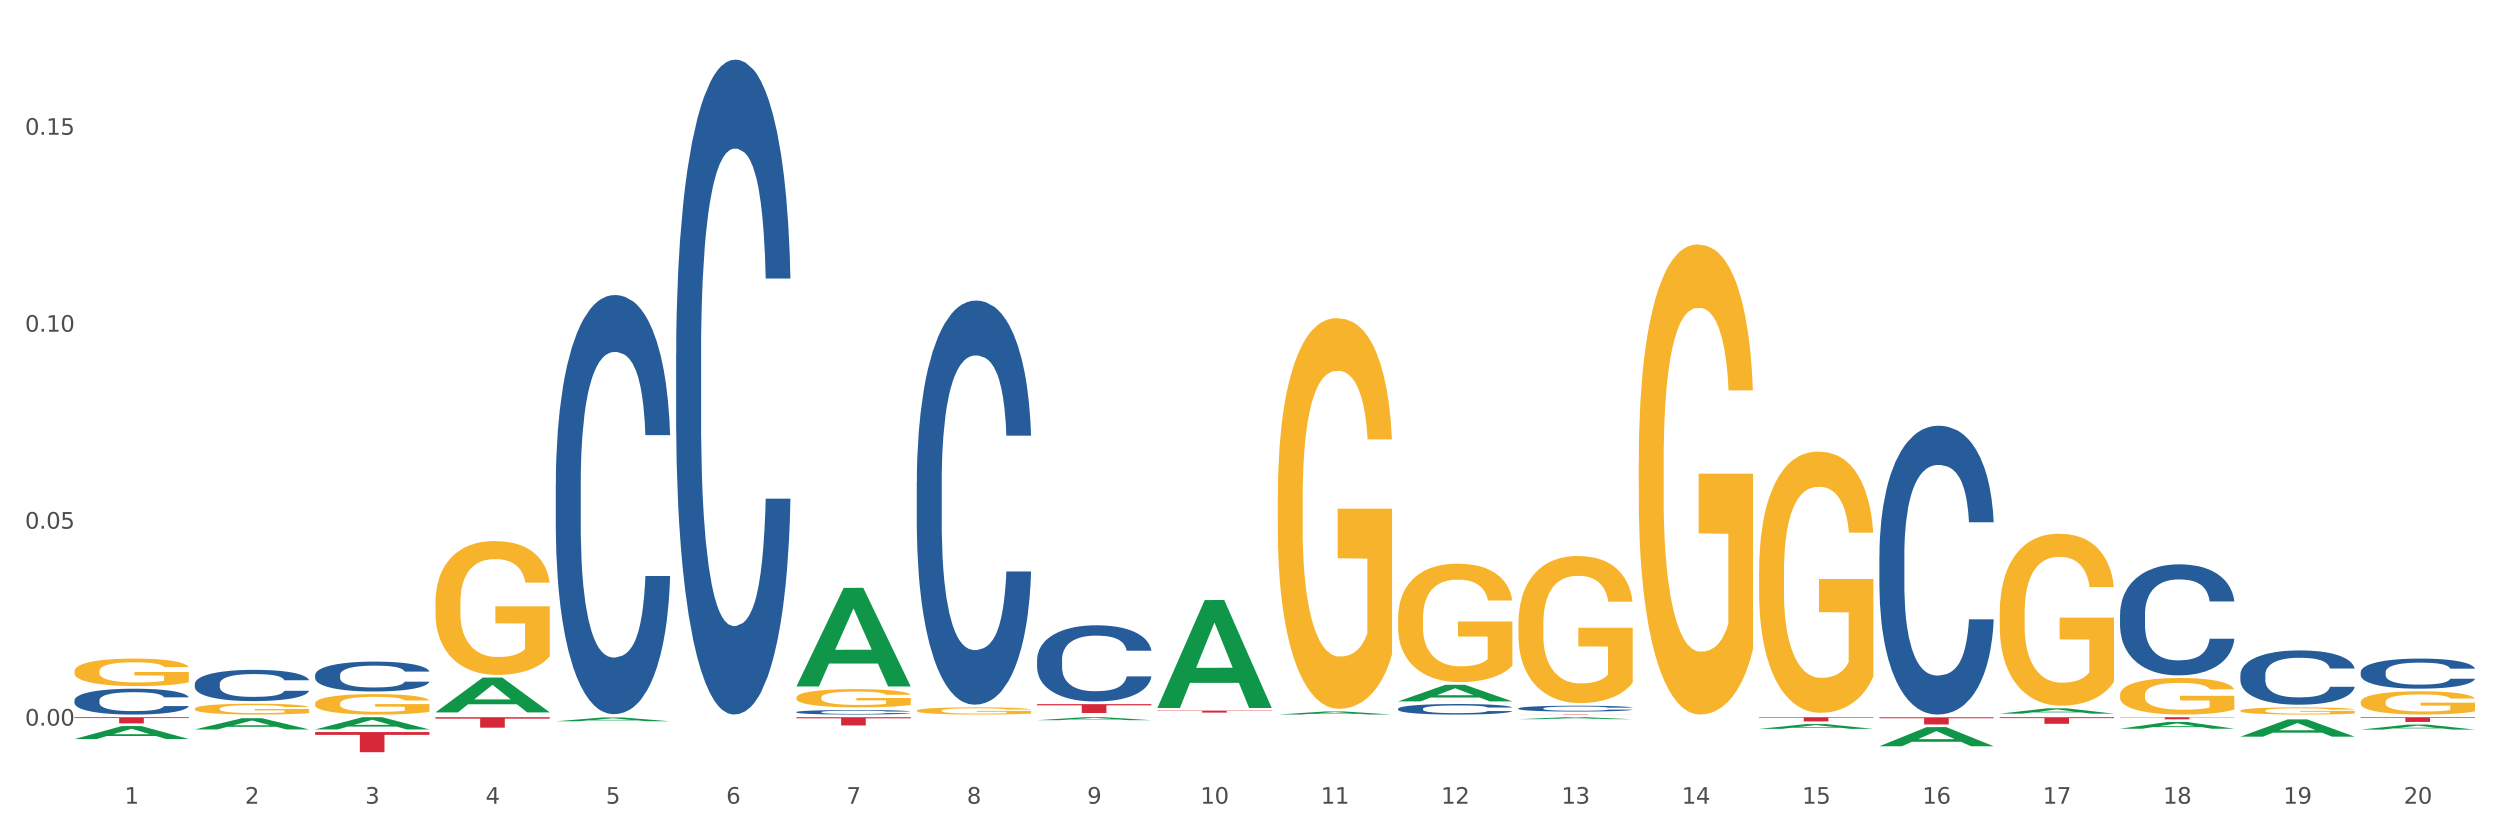 <?xml version="1.0" encoding="utf-8" standalone="no"?>
<!DOCTYPE svg PUBLIC "-//W3C//DTD SVG 1.1//EN"
  "http://www.w3.org/Graphics/SVG/1.1/DTD/svg11.dtd">
<svg xmlns:xlink="http://www.w3.org/1999/xlink" width="1080pt" height="360pt" viewBox="0 0 1080 360" xmlns="http://www.w3.org/2000/svg" version="1.1">
 <rect x="0" y="0" width="1080" height="360" fill="#333333" stroke="none"/>
 <defs>
  <style type="text/css">*{stroke-linejoin: round; stroke-linecap: butt}</style>
 </defs>
 <g id="figure_1">
  <g id="patch_1">
   <path d="M 0 360 
L 1080 360 
L 1080 0 
L 0 0 
z
" style="fill: #ffffff; stroke: #ffffff; stroke-linejoin: miter"/>
  </g>
  <g id="axes_1">
   <g id="matplotlib.axis_1">
    <g id="xtick_1">
     <g id="text_1">
      <!-- 1 -->
      <g style="fill: #4d4d4d" transform="translate(53.812 347.204) scale(0.096 -0.096)">
       <defs>
        <path id="DejaVuSans-31" d="M 794 531 
L 1825 531 
L 1825 4091 
L 703 3866 
L 703 4441 
L 1819 4666 
L 2450 4666 
L 2450 531 
L 3481 531 
L 3481 0 
L 794 0 
L 794 531 
z
" transform="scale(0.016)"/>
       </defs>
       <use xlink:href="#DejaVuSans-31"/>
      </g>
     </g>
    </g>
    <g id="xtick_2">
     <g id="text_2">
      <!-- 2 -->
      <g style="fill: #4d4d4d" transform="translate(105.793 347.204) scale(0.096 -0.096)">
       <defs>
        <path id="DejaVuSans-32" d="M 1228 531 
L 3431 531 
L 3431 0 
L 469 0 
L 469 531 
Q 828 903 1448 1529 
Q 2069 2156 2228 2338 
Q 2531 2678 2651 2914 
Q 2772 3150 2772 3378 
Q 2772 3750 2511 3984 
Q 2250 4219 1831 4219 
Q 1534 4219 1204 4116 
Q 875 4013 500 3803 
L 500 4441 
Q 881 4594 1212 4672 
Q 1544 4750 1819 4750 
Q 2544 4750 2975 4387 
Q 3406 4025 3406 3419 
Q 3406 3131 3298 2873 
Q 3191 2616 2906 2266 
Q 2828 2175 2409 1742 
Q 1991 1309 1228 531 
z
" transform="scale(0.016)"/>
       </defs>
       <use xlink:href="#DejaVuSans-32"/>
      </g>
     </g>
    </g>
    <g id="xtick_3">
     <g id="text_3">
      <!-- 3 -->
      <g style="fill: #4d4d4d" transform="translate(157.774 347.204) scale(0.096 -0.096)">
       <defs>
        <path id="DejaVuSans-33" d="M 2597 2516 
Q 3050 2419 3304 2112 
Q 3559 1806 3559 1356 
Q 3559 666 3084 287 
Q 2609 -91 1734 -91 
Q 1441 -91 1130 -33 
Q 819 25 488 141 
L 488 750 
Q 750 597 1062 519 
Q 1375 441 1716 441 
Q 2309 441 2620 675 
Q 2931 909 2931 1356 
Q 2931 1769 2642 2001 
Q 2353 2234 1838 2234 
L 1294 2234 
L 1294 2753 
L 1863 2753 
Q 2328 2753 2575 2939 
Q 2822 3125 2822 3475 
Q 2822 3834 2567 4026 
Q 2313 4219 1838 4219 
Q 1578 4219 1281 4162 
Q 984 4106 628 3988 
L 628 4550 
Q 988 4650 1302 4700 
Q 1616 4750 1894 4750 
Q 2613 4750 3031 4423 
Q 3450 4097 3450 3541 
Q 3450 3153 3228 2886 
Q 3006 2619 2597 2516 
z
" transform="scale(0.016)"/>
       </defs>
       <use xlink:href="#DejaVuSans-33"/>
      </g>
     </g>
    </g>
    <g id="xtick_4">
     <g id="text_4">
      <!-- 4 -->
      <g style="fill: #4d4d4d" transform="translate(209.756 347.204) scale(0.096 -0.096)">
       <defs>
        <path id="DejaVuSans-34" d="M 2419 4116 
L 825 1625 
L 2419 1625 
L 2419 4116 
z
M 2253 4666 
L 3047 4666 
L 3047 1625 
L 3713 1625 
L 3713 1100 
L 3047 1100 
L 3047 0 
L 2419 0 
L 2419 1100 
L 313 1100 
L 313 1709 
L 2253 4666 
z
" transform="scale(0.016)"/>
       </defs>
       <use xlink:href="#DejaVuSans-34"/>
      </g>
     </g>
    </g>
    <g id="xtick_5">
     <g id="text_5">
      <!-- 5 -->
      <g style="fill: #4d4d4d" transform="translate(261.737 347.204) scale(0.096 -0.096)">
       <defs>
        <path id="DejaVuSans-35" d="M 691 4666 
L 3169 4666 
L 3169 4134 
L 1269 4134 
L 1269 2991 
Q 1406 3038 1543 3061 
Q 1681 3084 1819 3084 
Q 2600 3084 3056 2656 
Q 3513 2228 3513 1497 
Q 3513 744 3044 326 
Q 2575 -91 1722 -91 
Q 1428 -91 1123 -41 
Q 819 9 494 109 
L 494 744 
Q 775 591 1075 516 
Q 1375 441 1709 441 
Q 2250 441 2565 725 
Q 2881 1009 2881 1497 
Q 2881 1984 2565 2268 
Q 2250 2553 1709 2553 
Q 1456 2553 1204 2497 
Q 953 2441 691 2322 
L 691 4666 
z
" transform="scale(0.016)"/>
       </defs>
       <use xlink:href="#DejaVuSans-35"/>
      </g>
     </g>
    </g>
    <g id="xtick_6">
     <g id="text_6">
      <!-- 6 -->
      <g style="fill: #4d4d4d" transform="translate(313.718 347.204) scale(0.096 -0.096)">
       <defs>
        <path id="DejaVuSans-36" d="M 2113 2584 
Q 1688 2584 1439 2293 
Q 1191 2003 1191 1497 
Q 1191 994 1439 701 
Q 1688 409 2113 409 
Q 2538 409 2786 701 
Q 3034 994 3034 1497 
Q 3034 2003 2786 2293 
Q 2538 2584 2113 2584 
z
M 3366 4563 
L 3366 3988 
Q 3128 4100 2886 4159 
Q 2644 4219 2406 4219 
Q 1781 4219 1451 3797 
Q 1122 3375 1075 2522 
Q 1259 2794 1537 2939 
Q 1816 3084 2150 3084 
Q 2853 3084 3261 2657 
Q 3669 2231 3669 1497 
Q 3669 778 3244 343 
Q 2819 -91 2113 -91 
Q 1303 -91 875 529 
Q 447 1150 447 2328 
Q 447 3434 972 4092 
Q 1497 4750 2381 4750 
Q 2619 4750 2861 4703 
Q 3103 4656 3366 4563 
z
" transform="scale(0.016)"/>
       </defs>
       <use xlink:href="#DejaVuSans-36"/>
      </g>
     </g>
    </g>
    <g id="xtick_7">
     <g id="text_7">
      <!-- 7 -->
      <g style="fill: #4d4d4d" transform="translate(365.699 347.204) scale(0.096 -0.096)">
       <defs>
        <path id="DejaVuSans-37" d="M 525 4666 
L 3525 4666 
L 3525 4397 
L 1831 0 
L 1172 0 
L 2766 4134 
L 525 4134 
L 525 4666 
z
" transform="scale(0.016)"/>
       </defs>
       <use xlink:href="#DejaVuSans-37"/>
      </g>
     </g>
    </g>
    <g id="xtick_8">
     <g id="text_8">
      <!-- 8 -->
      <g style="fill: #4d4d4d" transform="translate(417.68 347.204) scale(0.096 -0.096)">
       <defs>
        <path id="DejaVuSans-38" d="M 2034 2216 
Q 1584 2216 1326 1975 
Q 1069 1734 1069 1313 
Q 1069 891 1326 650 
Q 1584 409 2034 409 
Q 2484 409 2743 651 
Q 3003 894 3003 1313 
Q 3003 1734 2745 1975 
Q 2488 2216 2034 2216 
z
M 1403 2484 
Q 997 2584 770 2862 
Q 544 3141 544 3541 
Q 544 4100 942 4425 
Q 1341 4750 2034 4750 
Q 2731 4750 3128 4425 
Q 3525 4100 3525 3541 
Q 3525 3141 3298 2862 
Q 3072 2584 2669 2484 
Q 3125 2378 3379 2068 
Q 3634 1759 3634 1313 
Q 3634 634 3220 271 
Q 2806 -91 2034 -91 
Q 1263 -91 848 271 
Q 434 634 434 1313 
Q 434 1759 690 2068 
Q 947 2378 1403 2484 
z
M 1172 3481 
Q 1172 3119 1398 2916 
Q 1625 2713 2034 2713 
Q 2441 2713 2670 2916 
Q 2900 3119 2900 3481 
Q 2900 3844 2670 4047 
Q 2441 4250 2034 4250 
Q 1625 4250 1398 4047 
Q 1172 3844 1172 3481 
z
" transform="scale(0.016)"/>
       </defs>
       <use xlink:href="#DejaVuSans-38"/>
      </g>
     </g>
    </g>
    <g id="xtick_9">
     <g id="text_9">
      <!-- 9 -->
      <g style="fill: #4d4d4d" transform="translate(469.662 347.204) scale(0.096 -0.096)">
       <defs>
        <path id="DejaVuSans-39" d="M 703 97 
L 703 672 
Q 941 559 1184 500 
Q 1428 441 1663 441 
Q 2288 441 2617 861 
Q 2947 1281 2994 2138 
Q 2813 1869 2534 1725 
Q 2256 1581 1919 1581 
Q 1219 1581 811 2004 
Q 403 2428 403 3163 
Q 403 3881 828 4315 
Q 1253 4750 1959 4750 
Q 2769 4750 3195 4129 
Q 3622 3509 3622 2328 
Q 3622 1225 3098 567 
Q 2575 -91 1691 -91 
Q 1453 -91 1209 -44 
Q 966 3 703 97 
z
M 1959 2075 
Q 2384 2075 2632 2365 
Q 2881 2656 2881 3163 
Q 2881 3666 2632 3958 
Q 2384 4250 1959 4250 
Q 1534 4250 1286 3958 
Q 1038 3666 1038 3163 
Q 1038 2656 1286 2365 
Q 1534 2075 1959 2075 
z
" transform="scale(0.016)"/>
       </defs>
       <use xlink:href="#DejaVuSans-39"/>
      </g>
     </g>
    </g>
    <g id="xtick_10">
     <g id="text_10">
      <!-- 10 -->
      <g style="fill: #4d4d4d" transform="translate(518.589 347.204) scale(0.096 -0.096)">
       <defs>
        <path id="DejaVuSans-30" d="M 2034 4250 
Q 1547 4250 1301 3770 
Q 1056 3291 1056 2328 
Q 1056 1369 1301 889 
Q 1547 409 2034 409 
Q 2525 409 2770 889 
Q 3016 1369 3016 2328 
Q 3016 3291 2770 3770 
Q 2525 4250 2034 4250 
z
M 2034 4750 
Q 2819 4750 3233 4129 
Q 3647 3509 3647 2328 
Q 3647 1150 3233 529 
Q 2819 -91 2034 -91 
Q 1250 -91 836 529 
Q 422 1150 422 2328 
Q 422 3509 836 4129 
Q 1250 4750 2034 4750 
z
" transform="scale(0.016)"/>
       </defs>
       <use xlink:href="#DejaVuSans-31"/>
       <use xlink:href="#DejaVuSans-30" transform="translate(63.623 0)"/>
      </g>
     </g>
    </g>
    <g id="xtick_11">
     <g id="text_11">
      <!-- 11 -->
      <g style="fill: #4d4d4d" transform="translate(570.57 347.204) scale(0.096 -0.096)">
       <use xlink:href="#DejaVuSans-31"/>
       <use xlink:href="#DejaVuSans-31" transform="translate(63.623 0)"/>
      </g>
     </g>
    </g>
    <g id="xtick_12">
     <g id="text_12">
      <!-- 12 -->
      <g style="fill: #4d4d4d" transform="translate(622.551 347.204) scale(0.096 -0.096)">
       <use xlink:href="#DejaVuSans-31"/>
       <use xlink:href="#DejaVuSans-32" transform="translate(63.623 0)"/>
      </g>
     </g>
    </g>
    <g id="xtick_13">
     <g id="text_13">
      <!-- 13 -->
      <g style="fill: #4d4d4d" transform="translate(674.533 347.204) scale(0.096 -0.096)">
       <use xlink:href="#DejaVuSans-31"/>
       <use xlink:href="#DejaVuSans-33" transform="translate(63.623 0)"/>
      </g>
     </g>
    </g>
    <g id="xtick_14">
     <g id="text_14">
      <!-- 14 -->
      <g style="fill: #4d4d4d" transform="translate(726.514 347.204) scale(0.096 -0.096)">
       <use xlink:href="#DejaVuSans-31"/>
       <use xlink:href="#DejaVuSans-34" transform="translate(63.623 0)"/>
      </g>
     </g>
    </g>
    <g id="xtick_15">
     <g id="text_15">
      <!-- 15 -->
      <g style="fill: #4d4d4d" transform="translate(778.495 347.204) scale(0.096 -0.096)">
       <use xlink:href="#DejaVuSans-31"/>
       <use xlink:href="#DejaVuSans-35" transform="translate(63.623 0)"/>
      </g>
     </g>
    </g>
    <g id="xtick_16">
     <g id="text_16">
      <!-- 16 -->
      <g style="fill: #4d4d4d" transform="translate(830.476 347.204) scale(0.096 -0.096)">
       <use xlink:href="#DejaVuSans-31"/>
       <use xlink:href="#DejaVuSans-36" transform="translate(63.623 0)"/>
      </g>
     </g>
    </g>
    <g id="xtick_17">
     <g id="text_17">
      <!-- 17 -->
      <g style="fill: #4d4d4d" transform="translate(882.457 347.204) scale(0.096 -0.096)">
       <use xlink:href="#DejaVuSans-31"/>
       <use xlink:href="#DejaVuSans-37" transform="translate(63.623 0)"/>
      </g>
     </g>
    </g>
    <g id="xtick_18">
     <g id="text_18">
      <!-- 18 -->
      <g style="fill: #4d4d4d" transform="translate(934.439 347.204) scale(0.096 -0.096)">
       <use xlink:href="#DejaVuSans-31"/>
       <use xlink:href="#DejaVuSans-38" transform="translate(63.623 0)"/>
      </g>
     </g>
    </g>
    <g id="xtick_19">
     <g id="text_19">
      <!-- 19 -->
      <g style="fill: #4d4d4d" transform="translate(986.42 347.204) scale(0.096 -0.096)">
       <use xlink:href="#DejaVuSans-31"/>
       <use xlink:href="#DejaVuSans-39" transform="translate(63.623 0)"/>
      </g>
     </g>
    </g>
    <g id="xtick_20">
     <g id="text_20">
      <!-- 20 -->
      <g style="fill: #4d4d4d" transform="translate(1038.401 347.204) scale(0.096 -0.096)">
       <use xlink:href="#DejaVuSans-32"/>
       <use xlink:href="#DejaVuSans-30" transform="translate(63.623 0)"/>
      </g>
     </g>
    </g>
    <g id="xtick_21"/>
    <g id="xtick_22"/>
    <g id="xtick_23"/>
    <g id="xtick_24"/>
    <g id="xtick_25"/>
    <g id="xtick_26"/>
    <g id="xtick_27"/>
    <g id="xtick_28"/>
    <g id="xtick_29"/>
    <g id="xtick_30"/>
    <g id="xtick_31"/>
    <g id="xtick_32"/>
    <g id="xtick_33"/>
    <g id="xtick_34"/>
    <g id="xtick_35"/>
    <g id="xtick_36"/>
    <g id="xtick_37"/>
    <g id="xtick_38"/>
    <g id="xtick_39"/>
   </g>
   <g id="matplotlib.axis_2">
    <g id="ytick_1">
     <g id="text_21">
      <!-- 0.00 -->
      <g style="fill: #4d4d4d" transform="translate(10.8 313.472) scale(0.096 -0.096)">
       <defs>
        <path id="DejaVuSans-2e" d="M 684 794 
L 1344 794 
L 1344 0 
L 684 0 
L 684 794 
z
" transform="scale(0.016)"/>
       </defs>
       <use xlink:href="#DejaVuSans-30"/>
       <use xlink:href="#DejaVuSans-2e" transform="translate(63.623 0)"/>
       <use xlink:href="#DejaVuSans-30" transform="translate(95.41 0)"/>
       <use xlink:href="#DejaVuSans-30" transform="translate(159.033 0)"/>
      </g>
     </g>
    </g>
    <g id="ytick_2">
     <g id="text_22">
      <!-- 0.05 -->
      <g style="fill: #4d4d4d" transform="translate(10.8 228.386) scale(0.096 -0.096)">
       <use xlink:href="#DejaVuSans-30"/>
       <use xlink:href="#DejaVuSans-2e" transform="translate(63.623 0)"/>
       <use xlink:href="#DejaVuSans-30" transform="translate(95.41 0)"/>
       <use xlink:href="#DejaVuSans-35" transform="translate(159.033 0)"/>
      </g>
     </g>
    </g>
    <g id="ytick_3">
     <g id="text_23">
      <!-- 0.10 -->
      <g style="fill: #4d4d4d" transform="translate(10.8 143.301) scale(0.096 -0.096)">
       <use xlink:href="#DejaVuSans-30"/>
       <use xlink:href="#DejaVuSans-2e" transform="translate(63.623 0)"/>
       <use xlink:href="#DejaVuSans-31" transform="translate(95.41 0)"/>
       <use xlink:href="#DejaVuSans-30" transform="translate(159.033 0)"/>
      </g>
     </g>
    </g>
    <g id="ytick_4">
     <g id="text_24">
      <!-- 0.15 -->
      <g style="fill: #4d4d4d" transform="translate(10.8 58.215) scale(0.096 -0.096)">
       <use xlink:href="#DejaVuSans-30"/>
       <use xlink:href="#DejaVuSans-2e" transform="translate(63.623 0)"/>
       <use xlink:href="#DejaVuSans-31" transform="translate(95.41 0)"/>
       <use xlink:href="#DejaVuSans-35" transform="translate(159.033 0)"/>
      </g>
     </g>
    </g>
    <g id="ytick_5"/>
    <g id="ytick_6"/>
    <g id="ytick_7"/>
   </g>
   <g id="PolyCollection_1">
    <path d="M 84.156 295.436 
L 84.215 295.424 
L 84.215 295.079 
L 84.39 294.61 
L 85.032 293.748 
L 85.849 293.095 
L 87.25 292.331 
L 88.009 292.011 
L 89.001 291.653 
L 91.044 291.074 
L 93.379 290.581 
L 95.013 290.31 
L 96.239 290.138 
L 98.983 289.83 
L 100.559 289.694 
L 102.193 289.583 
L 103.594 289.509 
L 105.929 289.423 
L 107.797 289.386 
L 109.956 289.374 
L 111.766 289.386 
L 114.159 289.436 
L 117.661 289.583 
L 119.004 289.67 
L 120.813 289.817 
L 122.681 290.015 
L 124.199 290.212 
L 125.95 290.495 
L 127.76 290.865 
L 129.511 291.333 
L 130.737 291.764 
L 131.729 292.22 
L 132.604 292.775 
L 133.246 293.378 
L 133.538 293.883 
L 122.856 293.883 
L 122.565 293.428 
L 121.981 292.935 
L 121.397 292.602 
L 120.755 292.331 
L 119.763 292.023 
L 118.887 291.826 
L 117.428 291.592 
L 116.085 291.444 
L 114.976 291.358 
L 113.634 291.284 
L 110.774 291.21 
L 108.731 291.21 
L 107.446 291.234 
L 105.87 291.296 
L 104.528 291.382 
L 102.952 291.53 
L 101.726 291.69 
L 100.5 291.9 
L 99.8 292.048 
L 98.749 292.319 
L 98.049 292.54 
L 97.115 292.922 
L 96.589 293.193 
L 95.655 293.896 
L 95.247 294.413 
L 95.072 294.771 
L 94.955 295.165 
L 94.955 297.087 
L 95.305 297.949 
L 95.597 298.319 
L 96.064 298.738 
L 96.94 299.28 
L 98.224 299.81 
L 99.566 300.192 
L 100.675 300.426 
L 101.726 300.599 
L 102.777 300.734 
L 104.061 300.857 
L 105.112 300.931 
L 106.688 301.005 
L 108.555 301.042 
L 110.015 301.042 
L 112.992 300.98 
L 114.334 300.919 
L 115.618 300.833 
L 117.019 300.697 
L 118.128 300.549 
L 118.77 300.438 
L 119.821 300.204 
L 120.638 299.958 
L 121.339 299.674 
L 121.806 299.428 
L 122.331 299.058 
L 122.74 298.639 
L 122.856 298.418 
L 133.538 298.418 
L 133.305 298.861 
L 132.896 299.292 
L 132.079 299.872 
L 131.437 300.204 
L 130.445 300.611 
L 129.394 300.956 
L 127.935 301.338 
L 126.592 301.621 
L 125.191 301.868 
L 123.674 302.089 
L 120.93 302.397 
L 119.938 302.484 
L 117.836 302.632 
L 116.202 302.718 
L 113.809 302.804 
L 111.357 302.853 
L 108.789 302.866 
L 106.512 302.841 
L 104.002 302.767 
L 102.426 302.693 
L 100.675 302.582 
L 98.632 302.41 
L 96.706 302.2 
L 94.897 301.954 
L 93.204 301.67 
L 91.628 301.35 
L 89.585 300.82 
L 88.067 300.303 
L 86.958 299.822 
L 86.199 299.416 
L 85.44 298.898 
L 85.032 298.541 
L 84.39 297.678 
L 84.156 296.878 
L 84.156 295.436 
z
" clip-path="url(#p29084dcca5)" style="fill: #255c99"/>
    <path d="M 32.175 302.541 
L 32.233 302.53 
L 32.233 302.245 
L 32.408 301.858 
L 33.051 301.144 
L 33.868 300.604 
L 35.269 299.972 
L 36.028 299.706 
L 37.02 299.411 
L 39.063 298.932 
L 41.398 298.524 
L 43.032 298.3 
L 44.258 298.157 
L 47.001 297.902 
L 48.577 297.79 
L 50.212 297.698 
L 51.613 297.637 
L 53.948 297.566 
L 55.815 297.535 
L 57.975 297.525 
L 59.785 297.535 
L 62.178 297.576 
L 65.68 297.698 
L 67.023 297.769 
L 68.832 297.892 
L 70.7 298.055 
L 72.218 298.218 
L 73.969 298.452 
L 75.778 298.758 
L 77.53 299.146 
L 78.755 299.503 
L 79.748 299.88 
L 80.623 300.339 
L 81.265 300.838 
L 81.557 301.256 
L 70.875 301.256 
L 70.583 300.879 
L 70 300.471 
L 69.416 300.196 
L 68.774 299.972 
L 67.782 299.717 
L 66.906 299.554 
L 65.447 299.36 
L 64.104 299.237 
L 62.995 299.166 
L 61.653 299.105 
L 58.792 299.044 
L 56.749 299.044 
L 55.465 299.064 
L 53.889 299.115 
L 52.547 299.187 
L 50.971 299.309 
L 49.745 299.441 
L 48.519 299.615 
L 47.819 299.737 
L 46.768 299.961 
L 46.067 300.145 
L 45.133 300.461 
L 44.608 300.685 
L 43.674 301.266 
L 43.266 301.694 
L 43.09 301.99 
L 42.974 302.316 
L 42.974 303.907 
L 43.324 304.62 
L 43.616 304.926 
L 44.083 305.273 
L 44.958 305.722 
L 46.242 306.16 
L 47.585 306.476 
L 48.694 306.67 
L 49.745 306.812 
L 50.795 306.925 
L 52.08 307.026 
L 53.13 307.088 
L 54.706 307.149 
L 56.574 307.179 
L 58.033 307.179 
L 61.01 307.128 
L 62.353 307.077 
L 63.637 307.006 
L 65.038 306.894 
L 66.147 306.772 
L 66.789 306.68 
L 67.84 306.486 
L 68.657 306.282 
L 69.358 306.048 
L 69.825 305.844 
L 70.35 305.538 
L 70.758 305.191 
L 70.875 305.008 
L 81.557 305.008 
L 81.324 305.375 
L 80.915 305.732 
L 80.098 306.211 
L 79.456 306.486 
L 78.463 306.823 
L 77.413 307.108 
L 75.953 307.424 
L 74.611 307.659 
L 73.21 307.862 
L 71.692 308.046 
L 68.949 308.301 
L 67.957 308.372 
L 65.855 308.495 
L 64.221 308.566 
L 61.828 308.637 
L 59.376 308.678 
L 56.808 308.688 
L 54.531 308.668 
L 52.021 308.607 
L 50.445 308.546 
L 48.694 308.454 
L 46.651 308.311 
L 44.725 308.138 
L 42.915 307.934 
L 41.223 307.699 
L 39.647 307.434 
L 37.604 306.996 
L 36.086 306.568 
L 34.977 306.17 
L 34.218 305.834 
L 33.459 305.405 
L 33.051 305.11 
L 32.408 304.396 
L 32.175 303.734 
L 32.175 302.541 
z
" clip-path="url(#p29084dcca5)" style="fill: #255c99"/>
    <path d="M 1019.818 303.287 
L 1019.876 303.278 
L 1019.876 302.948 
L 1019.993 302.663 
L 1020.576 301.976 
L 1021.45 301.407 
L 1022.092 301.104 
L 1022.733 300.857 
L 1023.491 300.609 
L 1024.424 300.353 
L 1026.115 299.977 
L 1027.164 299.784 
L 1028.447 299.582 
L 1030.779 299.289 
L 1032.469 299.124 
L 1034.219 298.986 
L 1037.075 298.821 
L 1038.941 298.748 
L 1040.923 298.693 
L 1043.314 298.656 
L 1045.121 298.647 
L 1049.086 298.674 
L 1052.467 298.757 
L 1054.1 298.821 
L 1056.199 298.931 
L 1057.306 299.004 
L 1059.114 299.151 
L 1060.979 299.344 
L 1062.262 299.509 
L 1064.186 299.821 
L 1065.644 300.132 
L 1066.985 300.518 
L 1067.684 300.784 
L 1068.209 301.031 
L 1068.675 301.315 
L 1069.142 301.765 
L 1058.647 301.765 
L 1058.239 301.444 
L 1057.598 301.141 
L 1056.665 300.848 
L 1055.849 300.664 
L 1054.449 300.435 
L 1053.167 300.288 
L 1051.826 300.178 
L 1050.193 300.087 
L 1048.911 300.041 
L 1047.103 300.004 
L 1043.547 300.013 
L 1041.157 300.087 
L 1039.524 300.178 
L 1038.475 300.261 
L 1037.542 300.353 
L 1036.492 300.481 
L 1035.268 300.673 
L 1034.393 300.848 
L 1033.519 301.068 
L 1032.819 301.288 
L 1032.178 301.545 
L 1031.653 301.82 
L 1031.245 302.104 
L 1030.895 302.452 
L 1030.604 303.03 
L 1030.604 304.287 
L 1030.72 304.571 
L 1031.012 304.947 
L 1031.362 305.231 
L 1031.945 305.57 
L 1032.469 305.8 
L 1033.461 306.13 
L 1034.568 306.405 
L 1035.443 306.579 
L 1036.317 306.726 
L 1037.833 306.928 
L 1039.524 307.093 
L 1040.982 307.194 
L 1042.964 307.285 
L 1044.305 307.322 
L 1045.471 307.34 
L 1048.328 307.34 
L 1050.368 307.313 
L 1052.642 307.249 
L 1054.391 307.166 
L 1055.849 307.065 
L 1057.481 306.9 
L 1058.531 306.744 
L 1058.531 304.828 
L 1045.704 304.818 
L 1045.704 303.544 
L 1069.2 303.544 
L 1069.2 307.285 
L 1068.209 307.478 
L 1067.101 307.652 
L 1065.935 307.808 
L 1064.186 308.001 
L 1062.087 308.184 
L 1060.221 308.312 
L 1058.239 308.422 
L 1055.907 308.523 
L 1052.875 308.615 
L 1051.01 308.652 
L 1048.678 308.679 
L 1045.937 308.688 
L 1043.547 308.67 
L 1041.215 308.624 
L 1038.766 308.542 
L 1036.376 308.422 
L 1034.568 308.303 
L 1032.761 308.156 
L 1030.837 307.964 
L 1029.321 307.78 
L 1028.155 307.615 
L 1026.872 307.404 
L 1025.473 307.129 
L 1024.424 306.882 
L 1023.491 306.625 
L 1022.5 306.295 
L 1021.8 306.011 
L 1021.101 305.653 
L 1020.692 305.387 
L 1020.226 304.974 
L 1019.876 304.397 
L 1019.818 303.287 
z
" clip-path="url(#p29084dcca5)" style="fill: #f7b32b"/>
    <path d="M 396.043 208.285 
L 396.102 208.125 
L 396.102 203.661 
L 396.277 197.602 
L 396.919 186.442 
L 397.736 177.991 
L 399.137 168.106 
L 399.896 163.961 
L 400.888 159.337 
L 402.931 151.843 
L 405.266 145.466 
L 406.9 141.958 
L 408.126 139.726 
L 410.87 135.74 
L 412.446 133.986 
L 414.08 132.551 
L 415.481 131.595 
L 417.816 130.479 
L 419.684 130 
L 421.844 129.841 
L 423.653 130 
L 426.046 130.638 
L 429.549 132.551 
L 430.891 133.667 
L 432.701 135.581 
L 434.568 138.132 
L 436.086 140.683 
L 437.837 144.35 
L 439.647 149.133 
L 441.398 155.192 
L 442.624 160.772 
L 443.616 166.671 
L 444.492 173.846 
L 445.134 181.659 
L 445.426 188.196 
L 434.744 188.196 
L 434.452 182.296 
L 433.868 175.919 
L 433.284 171.614 
L 432.642 168.106 
L 431.65 164.12 
L 430.774 161.569 
L 429.315 158.54 
L 427.973 156.627 
L 426.863 155.511 
L 425.521 154.554 
L 422.661 153.597 
L 420.618 153.597 
L 419.334 153.916 
L 417.758 154.713 
L 416.415 155.829 
L 414.839 157.743 
L 413.613 159.815 
L 412.387 162.526 
L 411.687 164.439 
L 410.636 167.947 
L 409.936 170.817 
L 409.002 175.759 
L 408.477 179.267 
L 407.543 188.355 
L 407.134 195.051 
L 406.959 199.675 
L 406.842 204.777 
L 406.842 229.65 
L 407.192 240.81 
L 407.484 245.594 
L 407.951 251.015 
L 408.827 258.03 
L 410.111 264.886 
L 411.453 269.828 
L 412.563 272.858 
L 413.613 275.09 
L 414.664 276.844 
L 415.948 278.438 
L 416.999 279.395 
L 418.575 280.351 
L 420.443 280.83 
L 421.902 280.83 
L 424.879 280.032 
L 426.221 279.235 
L 427.506 278.119 
L 428.906 276.365 
L 430.016 274.452 
L 430.658 273.017 
L 431.708 269.988 
L 432.526 266.799 
L 433.226 263.132 
L 433.693 259.943 
L 434.218 255.16 
L 434.627 249.739 
L 434.744 246.869 
L 445.426 246.869 
L 445.192 252.609 
L 444.783 258.189 
L 443.966 265.683 
L 443.324 269.988 
L 442.332 275.249 
L 441.281 279.714 
L 439.822 284.656 
L 438.479 288.323 
L 437.078 291.512 
L 435.561 294.382 
L 432.817 298.368 
L 431.825 299.484 
L 429.724 301.397 
L 428.089 302.513 
L 425.696 303.629 
L 423.244 304.267 
L 420.676 304.427 
L 418.4 304.108 
L 415.89 303.151 
L 414.314 302.194 
L 412.563 300.76 
L 410.52 298.527 
L 408.593 295.817 
L 406.784 292.628 
L 405.091 288.961 
L 403.515 284.816 
L 401.472 277.96 
L 399.954 271.263 
L 398.845 265.045 
L 398.086 259.784 
L 397.328 253.087 
L 396.919 248.464 
L 396.277 237.303 
L 396.043 226.939 
L 396.043 208.285 
z
" clip-path="url(#p29084dcca5)" style="fill: #255c99"/>
    <path d="M 344.062 307.606 
L 344.121 307.605 
L 344.121 307.554 
L 344.296 307.486 
L 344.938 307.361 
L 345.755 307.265 
L 347.156 307.154 
L 347.915 307.108 
L 348.907 307.056 
L 350.95 306.971 
L 353.285 306.899 
L 354.919 306.86 
L 356.145 306.835 
L 358.889 306.79 
L 360.465 306.77 
L 362.099 306.754 
L 363.5 306.743 
L 365.835 306.731 
L 367.703 306.725 
L 369.862 306.724 
L 371.672 306.725 
L 374.065 306.733 
L 377.567 306.754 
L 378.91 306.767 
L 380.719 306.788 
L 382.587 306.817 
L 384.105 306.846 
L 385.856 306.887 
L 387.666 306.941 
L 389.417 307.009 
L 390.643 307.072 
L 391.635 307.138 
L 392.51 307.219 
L 393.153 307.307 
L 393.444 307.38 
L 382.762 307.38 
L 382.471 307.314 
L 381.887 307.242 
L 381.303 307.194 
L 380.661 307.154 
L 379.669 307.109 
L 378.793 307.081 
L 377.334 307.047 
L 375.991 307.025 
L 374.882 307.013 
L 373.54 307.002 
L 370.68 306.991 
L 368.637 306.991 
L 367.352 306.995 
L 365.776 307.004 
L 364.434 307.016 
L 362.858 307.038 
L 361.632 307.061 
L 360.406 307.091 
L 359.706 307.113 
L 358.655 307.152 
L 357.955 307.185 
L 357.021 307.24 
L 356.495 307.28 
L 355.561 307.382 
L 355.153 307.457 
L 354.978 307.509 
L 354.861 307.567 
L 354.861 307.847 
L 355.211 307.972 
L 355.503 308.026 
L 355.97 308.087 
L 356.846 308.166 
L 358.13 308.243 
L 359.472 308.299 
L 360.581 308.333 
L 361.632 308.358 
L 362.683 308.378 
L 363.967 308.396 
L 365.018 308.407 
L 366.594 308.417 
L 368.461 308.423 
L 369.921 308.423 
L 372.898 308.414 
L 374.24 308.405 
L 375.524 308.392 
L 376.925 308.373 
L 378.034 308.351 
L 378.676 308.335 
L 379.727 308.301 
L 380.544 308.265 
L 381.245 308.224 
L 381.712 308.188 
L 382.237 308.134 
L 382.646 308.073 
L 382.762 308.041 
L 393.444 308.041 
L 393.211 308.105 
L 392.802 308.168 
L 391.985 308.252 
L 391.343 308.301 
L 390.351 308.36 
L 389.3 308.41 
L 387.841 308.466 
L 386.498 308.507 
L 385.097 308.543 
L 383.58 308.575 
L 380.836 308.62 
L 379.844 308.633 
L 377.742 308.654 
L 376.108 308.667 
L 373.715 308.679 
L 371.263 308.686 
L 368.695 308.688 
L 366.418 308.685 
L 363.908 308.674 
L 362.332 308.663 
L 360.581 308.647 
L 358.538 308.622 
L 356.612 308.591 
L 354.803 308.556 
L 353.11 308.514 
L 351.534 308.468 
L 349.491 308.39 
L 347.973 308.315 
L 346.864 308.245 
L 346.105 308.186 
L 345.346 308.111 
L 344.938 308.059 
L 344.296 307.933 
L 344.062 307.816 
L 344.062 307.606 
z
" clip-path="url(#p29084dcca5)" style="fill: #255c99"/>
    <path d="M 292.081 152.884 
L 292.139 152.625 
L 292.139 145.391 
L 292.315 135.572 
L 292.957 117.485 
L 293.774 103.791 
L 295.175 87.771 
L 295.934 81.053 
L 296.926 73.56 
L 298.969 61.416 
L 301.304 51.081 
L 302.938 45.397 
L 304.164 41.779 
L 306.907 35.32 
L 308.483 32.477 
L 310.118 30.152 
L 311.519 28.602 
L 313.854 26.793 
L 315.721 26.018 
L 317.881 25.759 
L 319.691 26.018 
L 322.084 27.051 
L 325.586 30.152 
L 326.929 31.961 
L 328.738 35.061 
L 330.606 39.195 
L 332.124 43.33 
L 333.875 49.272 
L 335.684 57.024 
L 337.436 66.842 
L 338.661 75.886 
L 339.654 85.446 
L 340.529 97.073 
L 341.171 109.734 
L 341.463 120.327 
L 330.781 120.327 
L 330.489 110.767 
L 329.906 100.432 
L 329.322 93.456 
L 328.68 87.771 
L 327.688 81.312 
L 326.812 77.178 
L 325.353 72.268 
L 324.01 69.168 
L 322.901 67.359 
L 321.559 65.809 
L 318.698 64.258 
L 316.655 64.258 
L 315.371 64.775 
L 313.795 66.067 
L 312.453 67.876 
L 310.877 70.976 
L 309.651 74.335 
L 308.425 78.728 
L 307.725 81.828 
L 306.674 87.513 
L 305.973 92.164 
L 305.039 100.174 
L 304.514 105.858 
L 303.58 120.586 
L 303.172 131.438 
L 302.996 138.931 
L 302.88 147.199 
L 302.88 187.507 
L 303.23 205.594 
L 303.522 213.345 
L 303.989 222.13 
L 304.864 233.499 
L 306.149 244.609 
L 307.491 252.619 
L 308.6 257.529 
L 309.651 261.146 
L 310.701 263.988 
L 311.986 266.572 
L 313.036 268.122 
L 314.612 269.673 
L 316.48 270.448 
L 317.94 270.448 
L 320.916 269.156 
L 322.259 267.864 
L 323.543 266.055 
L 324.944 263.213 
L 326.053 260.112 
L 326.695 257.787 
L 327.746 252.878 
L 328.563 247.71 
L 329.264 241.767 
L 329.731 236.6 
L 330.256 228.848 
L 330.664 220.063 
L 330.781 215.412 
L 341.463 215.412 
L 341.23 224.714 
L 340.821 233.757 
L 340.004 245.901 
L 339.362 252.878 
L 338.369 261.404 
L 337.319 268.639 
L 335.86 276.649 
L 334.517 282.592 
L 333.116 287.759 
L 331.598 292.41 
L 328.855 298.87 
L 327.863 300.678 
L 325.761 303.779 
L 324.127 305.588 
L 321.734 307.396 
L 319.282 308.43 
L 316.714 308.688 
L 314.437 308.172 
L 311.927 306.621 
L 310.351 305.071 
L 308.6 302.745 
L 306.557 299.128 
L 304.631 294.736 
L 302.821 289.568 
L 301.129 283.625 
L 299.553 276.907 
L 297.51 265.797 
L 295.992 254.945 
L 294.883 244.868 
L 294.124 236.341 
L 293.365 225.489 
L 292.957 217.996 
L 292.315 199.909 
L 292.081 183.114 
L 292.081 152.884 
z
" clip-path="url(#p29084dcca5)" style="fill: #255c99"/>
    <path d="M 136.137 315.113 
L 136.188 315.108 
L 156.552 309.83 
L 165.003 309.825 
L 185.52 315.123 
L 175.745 315.123 
L 171.316 313.889 
L 150.29 313.889 
L 150.137 313.909 
L 145.861 315.123 
L 136.137 315.123 
L 136.137 315.113 
L 152.938 313.153 
L 168.669 313.148 
L 160.879 310.954 
L 160.778 310.944 
L 160.676 310.959 
L 152.887 313.148 
L 152.938 313.153 
L 136.137 315.113 
z
" clip-path="url(#p29084dcca5)" style="fill: #109648"/>
    <path d="M 84.156 315.112 
L 84.207 315.107 
L 104.571 310.257 
L 113.022 310.252 
L 133.538 315.121 
L 123.764 315.121 
L 119.335 313.987 
L 98.309 313.987 
L 98.156 314.006 
L 93.88 315.121 
L 84.156 315.121 
L 84.156 315.112 
L 100.956 313.311 
L 116.687 313.306 
L 108.898 311.29 
L 108.796 311.281 
L 108.695 311.295 
L 100.905 313.306 
L 100.956 313.311 
L 84.156 315.112 
z
" clip-path="url(#p29084dcca5)" style="fill: #109648"/>
    <path d="M 32.175 319.253 
L 32.226 319.247 
L 52.59 313.661 
L 61.041 313.655 
L 81.557 319.263 
L 71.783 319.263 
L 67.353 317.957 
L 46.328 317.957 
L 46.175 317.978 
L 41.899 319.263 
L 32.175 319.263 
L 32.175 319.253 
L 48.975 317.178 
L 64.706 317.173 
L 56.917 314.851 
L 56.815 314.84 
L 56.713 314.856 
L 48.924 317.173 
L 48.975 317.178 
L 32.175 319.253 
z
" clip-path="url(#p29084dcca5)" style="fill: #109648"/>
    <path d="M 603.968 306.18 
L 604.027 306.176 
L 604.027 306.06 
L 604.202 305.902 
L 604.844 305.611 
L 605.661 305.39 
L 607.062 305.132 
L 607.821 305.024 
L 608.813 304.904 
L 610.856 304.708 
L 613.191 304.542 
L 614.825 304.45 
L 616.051 304.392 
L 618.795 304.288 
L 620.371 304.242 
L 622.005 304.205 
L 623.406 304.18 
L 625.741 304.151 
L 627.609 304.138 
L 629.768 304.134 
L 631.578 304.138 
L 633.971 304.155 
L 637.473 304.205 
L 638.816 304.234 
L 640.625 304.284 
L 642.493 304.35 
L 644.011 304.417 
L 645.762 304.513 
L 647.572 304.637 
L 649.323 304.795 
L 650.549 304.941 
L 651.541 305.095 
L 652.416 305.282 
L 653.059 305.486 
L 653.35 305.656 
L 642.668 305.656 
L 642.377 305.502 
L 641.793 305.336 
L 641.209 305.224 
L 640.567 305.132 
L 639.575 305.028 
L 638.699 304.962 
L 637.24 304.883 
L 635.897 304.833 
L 634.788 304.804 
L 633.446 304.779 
L 630.586 304.754 
L 628.543 304.754 
L 627.258 304.762 
L 625.682 304.783 
L 624.34 304.812 
L 622.764 304.862 
L 621.538 304.916 
L 620.312 304.987 
L 619.612 305.037 
L 618.561 305.128 
L 617.861 305.203 
L 616.927 305.332 
L 616.401 305.423 
L 615.467 305.661 
L 615.059 305.835 
L 614.884 305.956 
L 614.767 306.089 
L 614.767 306.738 
L 615.117 307.029 
L 615.409 307.154 
L 615.876 307.295 
L 616.752 307.478 
L 618.036 307.657 
L 619.378 307.786 
L 620.487 307.865 
L 621.538 307.923 
L 622.589 307.969 
L 623.873 308.01 
L 624.924 308.035 
L 626.5 308.06 
L 628.367 308.073 
L 629.827 308.073 
L 632.804 308.052 
L 634.146 308.031 
L 635.43 308.002 
L 636.831 307.956 
L 637.94 307.906 
L 638.582 307.869 
L 639.633 307.79 
L 640.45 307.707 
L 641.151 307.611 
L 641.618 307.528 
L 642.143 307.403 
L 642.552 307.262 
L 642.668 307.187 
L 653.35 307.187 
L 653.117 307.337 
L 652.708 307.482 
L 651.891 307.678 
L 651.249 307.79 
L 650.257 307.927 
L 649.206 308.044 
L 647.747 308.173 
L 646.404 308.268 
L 645.003 308.351 
L 643.486 308.426 
L 640.742 308.53 
L 639.75 308.559 
L 637.648 308.609 
L 636.014 308.638 
L 633.621 308.667 
L 631.169 308.684 
L 628.601 308.688 
L 626.324 308.68 
L 623.814 308.655 
L 622.238 308.63 
L 620.487 308.593 
L 618.444 308.534 
L 616.518 308.464 
L 614.709 308.381 
L 613.016 308.285 
L 611.44 308.177 
L 609.397 307.998 
L 607.879 307.823 
L 606.77 307.661 
L 606.011 307.524 
L 605.252 307.349 
L 604.844 307.228 
L 604.202 306.937 
L 603.968 306.667 
L 603.968 306.18 
z
" clip-path="url(#p29084dcca5)" style="fill: #255c99"/>
    <path d="M 448.025 284.916 
L 448.083 284.886 
L 448.083 284.044 
L 448.258 282.902 
L 448.9 280.797 
L 449.717 279.204 
L 451.118 277.34 
L 451.877 276.558 
L 452.869 275.686 
L 454.912 274.273 
L 457.247 273.07 
L 458.882 272.409 
L 460.107 271.988 
L 462.851 271.236 
L 464.427 270.906 
L 466.061 270.635 
L 467.462 270.455 
L 469.797 270.244 
L 471.665 270.154 
L 473.825 270.124 
L 475.634 270.154 
L 478.027 270.274 
L 481.53 270.635 
L 482.872 270.846 
L 484.682 271.206 
L 486.55 271.687 
L 488.067 272.168 
L 489.818 272.86 
L 491.628 273.762 
L 493.379 274.904 
L 494.605 275.957 
L 495.597 277.069 
L 496.473 278.422 
L 497.115 279.895 
L 497.407 281.128 
L 486.725 281.128 
L 486.433 280.016 
L 485.849 278.813 
L 485.266 278.001 
L 484.623 277.34 
L 483.631 276.588 
L 482.756 276.107 
L 481.296 275.536 
L 479.954 275.175 
L 478.845 274.965 
L 477.502 274.784 
L 474.642 274.604 
L 472.599 274.604 
L 471.315 274.664 
L 469.739 274.814 
L 468.396 275.025 
L 466.82 275.386 
L 465.594 275.776 
L 464.369 276.287 
L 463.668 276.648 
L 462.617 277.31 
L 461.917 277.851 
L 460.983 278.783 
L 460.458 279.444 
L 459.524 281.158 
L 459.115 282.421 
L 458.94 283.293 
L 458.823 284.255 
L 458.823 288.945 
L 459.174 291.05 
L 459.465 291.952 
L 459.932 292.974 
L 460.808 294.297 
L 462.092 295.59 
L 463.435 296.522 
L 464.544 297.093 
L 465.594 297.514 
L 466.645 297.845 
L 467.929 298.145 
L 468.98 298.326 
L 470.556 298.506 
L 472.424 298.596 
L 473.883 298.596 
L 476.86 298.446 
L 478.203 298.296 
L 479.487 298.085 
L 480.888 297.754 
L 481.997 297.394 
L 482.639 297.123 
L 483.69 296.552 
L 484.507 295.95 
L 485.207 295.259 
L 485.674 294.658 
L 486.199 293.756 
L 486.608 292.733 
L 486.725 292.192 
L 497.407 292.192 
L 497.173 293.275 
L 496.765 294.327 
L 495.947 295.74 
L 495.305 296.552 
L 494.313 297.544 
L 493.262 298.386 
L 491.803 299.318 
L 490.461 300.009 
L 489.06 300.611 
L 487.542 301.152 
L 484.799 301.903 
L 483.806 302.114 
L 481.705 302.475 
L 480.07 302.685 
L 477.677 302.896 
L 475.226 303.016 
L 472.657 303.046 
L 470.381 302.986 
L 467.871 302.805 
L 466.295 302.625 
L 464.544 302.354 
L 462.501 301.934 
L 460.574 301.422 
L 458.765 300.821 
L 457.072 300.13 
L 455.496 299.348 
L 453.453 298.055 
L 451.936 296.792 
L 450.826 295.62 
L 450.068 294.628 
L 449.309 293.365 
L 448.9 292.493 
L 448.258 290.388 
L 448.025 288.434 
L 448.025 284.916 
z
" clip-path="url(#p29084dcca5)" style="fill: #255c99"/>
    <path d="M 136.137 291.615 
L 136.196 291.603 
L 136.196 291.273 
L 136.371 290.825 
L 137.013 289.999 
L 137.83 289.375 
L 139.231 288.643 
L 139.99 288.337 
L 140.982 287.995 
L 143.025 287.441 
L 145.36 286.969 
L 146.994 286.71 
L 148.22 286.545 
L 150.964 286.25 
L 152.54 286.12 
L 154.174 286.014 
L 155.575 285.943 
L 157.91 285.861 
L 159.778 285.825 
L 161.938 285.814 
L 163.747 285.825 
L 166.14 285.873 
L 169.643 286.014 
L 170.985 286.097 
L 172.795 286.238 
L 174.662 286.427 
L 176.18 286.615 
L 177.931 286.887 
L 179.741 287.24 
L 181.492 287.688 
L 182.718 288.101 
L 183.71 288.537 
L 184.586 289.068 
L 185.228 289.646 
L 185.52 290.129 
L 174.838 290.129 
L 174.546 289.693 
L 173.962 289.221 
L 173.378 288.903 
L 172.736 288.643 
L 171.744 288.349 
L 170.868 288.16 
L 169.409 287.936 
L 168.067 287.795 
L 166.957 287.712 
L 165.615 287.641 
L 162.755 287.57 
L 160.712 287.57 
L 159.428 287.594 
L 157.852 287.653 
L 156.509 287.736 
L 154.933 287.877 
L 153.707 288.03 
L 152.481 288.231 
L 151.781 288.372 
L 150.73 288.632 
L 150.03 288.844 
L 149.096 289.209 
L 148.57 289.469 
L 147.637 290.141 
L 147.228 290.636 
L 147.053 290.978 
L 146.936 291.355 
L 146.936 293.195 
L 147.286 294.02 
L 147.578 294.374 
L 148.045 294.775 
L 148.921 295.294 
L 150.205 295.801 
L 151.547 296.166 
L 152.656 296.39 
L 153.707 296.555 
L 154.758 296.685 
L 156.042 296.803 
L 157.093 296.874 
L 158.669 296.945 
L 160.537 296.98 
L 161.996 296.98 
L 164.973 296.921 
L 166.315 296.862 
L 167.6 296.779 
L 169 296.65 
L 170.11 296.508 
L 170.752 296.402 
L 171.802 296.178 
L 172.619 295.942 
L 173.32 295.671 
L 173.787 295.435 
L 174.312 295.081 
L 174.721 294.681 
L 174.838 294.468 
L 185.52 294.468 
L 185.286 294.893 
L 184.877 295.306 
L 184.06 295.86 
L 183.418 296.178 
L 182.426 296.567 
L 181.375 296.897 
L 179.916 297.263 
L 178.573 297.534 
L 177.172 297.77 
L 175.655 297.982 
L 172.911 298.277 
L 171.919 298.359 
L 169.818 298.501 
L 168.183 298.583 
L 165.79 298.666 
L 163.338 298.713 
L 160.77 298.725 
L 158.494 298.701 
L 155.984 298.631 
L 154.408 298.56 
L 152.656 298.454 
L 150.613 298.289 
L 148.687 298.088 
L 146.878 297.852 
L 145.185 297.581 
L 143.609 297.275 
L 141.566 296.768 
L 140.048 296.272 
L 138.939 295.813 
L 138.18 295.423 
L 137.422 294.928 
L 137.013 294.586 
L 136.371 293.761 
L 136.137 292.994 
L 136.137 291.615 
z
" clip-path="url(#p29084dcca5)" style="fill: #255c99"/>
    <path d="M 240.1 208.809 
L 240.158 208.644 
L 240.158 204.013 
L 240.333 197.73 
L 240.975 186.154 
L 241.793 177.39 
L 243.193 167.138 
L 243.952 162.838 
L 244.945 158.043 
L 246.988 150.271 
L 249.322 143.656 
L 250.957 140.018 
L 252.183 137.703 
L 254.926 133.569 
L 256.502 131.75 
L 258.137 130.262 
L 259.537 129.27 
L 261.872 128.112 
L 263.74 127.616 
L 265.9 127.451 
L 267.709 127.616 
L 270.103 128.277 
L 273.605 130.262 
L 274.947 131.419 
L 276.757 133.404 
L 278.625 136.049 
L 280.143 138.695 
L 281.894 142.499 
L 283.703 147.459 
L 285.454 153.743 
L 286.68 159.531 
L 287.672 165.649 
L 288.548 173.091 
L 289.19 181.193 
L 289.482 187.973 
L 278.8 187.973 
L 278.508 181.855 
L 277.924 175.24 
L 277.341 170.776 
L 276.699 167.138 
L 275.706 163.004 
L 274.831 160.358 
L 273.371 157.216 
L 272.029 155.231 
L 270.92 154.074 
L 269.577 153.082 
L 266.717 152.09 
L 264.674 152.09 
L 263.39 152.42 
L 261.814 153.247 
L 260.471 154.405 
L 258.895 156.389 
L 257.67 158.539 
L 256.444 161.35 
L 255.743 163.334 
L 254.693 166.972 
L 253.992 169.949 
L 253.058 175.075 
L 252.533 178.713 
L 251.599 188.139 
L 251.19 195.084 
L 251.015 199.879 
L 250.899 205.171 
L 250.899 230.968 
L 251.249 242.543 
L 251.541 247.504 
L 252.008 253.126 
L 252.883 260.402 
L 254.167 267.513 
L 255.51 272.639 
L 256.619 275.781 
L 257.67 278.096 
L 258.72 279.915 
L 260.004 281.569 
L 261.055 282.561 
L 262.631 283.553 
L 264.499 284.049 
L 265.958 284.049 
L 268.935 283.222 
L 270.278 282.395 
L 271.562 281.238 
L 272.963 279.419 
L 274.072 277.434 
L 274.714 275.946 
L 275.765 272.804 
L 276.582 269.497 
L 277.282 265.694 
L 277.749 262.386 
L 278.275 257.426 
L 278.683 251.803 
L 278.8 248.827 
L 289.482 248.827 
L 289.248 254.78 
L 288.84 260.567 
L 288.023 268.339 
L 287.381 272.804 
L 286.388 278.261 
L 285.338 282.891 
L 283.878 288.018 
L 282.536 291.821 
L 281.135 295.128 
L 279.617 298.105 
L 276.874 302.239 
L 275.881 303.396 
L 273.78 305.381 
L 272.146 306.538 
L 269.752 307.696 
L 267.301 308.357 
L 264.733 308.523 
L 262.456 308.192 
L 259.946 307.2 
L 258.37 306.208 
L 256.619 304.719 
L 254.576 302.404 
L 252.65 299.593 
L 250.84 296.286 
L 249.147 292.482 
L 247.571 288.183 
L 245.528 281.072 
L 244.011 274.127 
L 242.902 267.678 
L 242.143 262.221 
L 241.384 255.276 
L 240.975 250.48 
L 240.333 238.905 
L 240.1 228.156 
L 240.1 208.809 
z
" clip-path="url(#p29084dcca5)" style="fill: #255c99"/>
    <path d="M 344.062 296.482 
L 344.113 296.442 
L 364.477 253.966 
L 372.928 253.926 
L 393.444 296.562 
L 383.67 296.562 
L 379.241 286.634 
L 358.215 286.634 
L 358.062 286.794 
L 353.786 296.562 
L 344.062 296.562 
L 344.062 296.482 
L 360.862 280.709 
L 376.593 280.669 
L 368.804 263.014 
L 368.702 262.934 
L 368.601 263.054 
L 360.811 280.669 
L 360.862 280.709 
L 344.062 296.482 
z
" clip-path="url(#p29084dcca5)" style="fill: #109648"/>
    <path d="M 240.1 311.593 
L 240.151 311.591 
L 260.514 309.933 
L 268.965 309.931 
L 289.482 311.596 
L 279.707 311.596 
L 275.278 311.208 
L 254.253 311.208 
L 254.1 311.215 
L 249.824 311.596 
L 240.1 311.596 
L 240.1 311.593 
L 256.9 310.977 
L 272.631 310.975 
L 264.842 310.286 
L 264.74 310.283 
L 264.638 310.288 
L 256.849 310.975 
L 256.9 310.977 
L 240.1 311.593 
z
" clip-path="url(#p29084dcca5)" style="fill: #109648"/>
    <path d="M 188.119 307.719 
L 188.17 307.705 
L 208.533 292.715 
L 216.984 292.701 
L 237.501 307.747 
L 227.726 307.747 
L 223.297 304.243 
L 202.271 304.243 
L 202.119 304.3 
L 197.842 307.747 
L 188.119 307.747 
L 188.119 307.719 
L 204.919 302.152 
L 220.65 302.138 
L 212.861 295.908 
L 212.759 295.88 
L 212.657 295.922 
L 204.868 302.138 
L 204.919 302.152 
L 188.119 307.719 
z
" clip-path="url(#p29084dcca5)" style="fill: #109648"/>
    <path d="M 448.025 311.123 
L 448.076 311.122 
L 468.439 309.826 
L 476.89 309.825 
L 497.407 311.126 
L 487.632 311.126 
L 483.203 310.823 
L 462.177 310.823 
L 462.025 310.828 
L 457.748 311.126 
L 448.025 311.126 
L 448.025 311.123 
L 464.825 310.642 
L 480.556 310.641 
L 472.767 310.102 
L 472.665 310.099 
L 472.563 310.103 
L 464.774 310.641 
L 464.825 310.642 
L 448.025 311.123 
z
" clip-path="url(#p29084dcca5)" style="fill: #109648"/>
    <path d="M 136.137 303.94 
L 136.196 303.932 
L 136.196 303.642 
L 136.312 303.392 
L 136.895 302.787 
L 137.77 302.288 
L 138.411 302.022 
L 139.053 301.804 
L 139.81 301.586 
L 140.743 301.361 
L 142.434 301.03 
L 143.484 300.861 
L 144.766 300.683 
L 147.098 300.426 
L 148.789 300.28 
L 150.538 300.16 
L 153.395 300.014 
L 155.261 299.95 
L 157.243 299.902 
L 159.633 299.869 
L 161.441 299.861 
L 165.405 299.885 
L 168.787 299.958 
L 170.419 300.014 
L 172.518 300.111 
L 173.626 300.176 
L 175.433 300.305 
L 177.299 300.474 
L 178.582 300.619 
L 180.506 300.893 
L 181.963 301.167 
L 183.304 301.506 
L 184.004 301.74 
L 184.528 301.957 
L 184.995 302.207 
L 185.461 302.602 
L 174.967 302.602 
L 174.559 302.32 
L 173.917 302.054 
L 172.985 301.796 
L 172.168 301.635 
L 170.769 301.433 
L 169.486 301.304 
L 168.145 301.207 
L 166.513 301.127 
L 165.23 301.087 
L 163.423 301.054 
L 159.866 301.062 
L 157.476 301.127 
L 155.844 301.207 
L 154.794 301.28 
L 153.861 301.361 
L 152.812 301.473 
L 151.588 301.643 
L 150.713 301.796 
L 149.838 301.989 
L 149.139 302.183 
L 148.498 302.409 
L 147.973 302.65 
L 147.565 302.9 
L 147.215 303.207 
L 146.923 303.715 
L 146.923 304.819 
L 147.04 305.069 
L 147.331 305.399 
L 147.681 305.649 
L 148.264 305.947 
L 148.789 306.149 
L 149.78 306.439 
L 150.888 306.681 
L 151.762 306.834 
L 152.637 306.963 
L 154.153 307.141 
L 155.844 307.286 
L 157.301 307.374 
L 159.283 307.455 
L 160.624 307.487 
L 161.79 307.503 
L 164.647 307.503 
L 166.688 307.479 
L 168.962 307.423 
L 170.711 307.35 
L 172.168 307.261 
L 173.801 307.116 
L 174.85 306.979 
L 174.85 305.295 
L 162.024 305.286 
L 162.024 304.166 
L 185.52 304.166 
L 185.52 307.455 
L 184.528 307.624 
L 183.421 307.777 
L 182.255 307.914 
L 180.506 308.084 
L 178.407 308.245 
L 176.541 308.358 
L 174.559 308.455 
L 172.227 308.543 
L 169.195 308.624 
L 167.329 308.656 
L 164.997 308.68 
L 162.257 308.688 
L 159.866 308.672 
L 157.534 308.632 
L 155.086 308.559 
L 152.695 308.455 
L 150.888 308.35 
L 149.081 308.221 
L 147.157 308.051 
L 145.641 307.89 
L 144.475 307.745 
L 143.192 307.56 
L 141.793 307.318 
L 140.743 307.1 
L 139.81 306.875 
L 138.819 306.584 
L 138.12 306.334 
L 137.42 306.02 
L 137.012 305.786 
L 136.546 305.423 
L 136.196 304.916 
L 136.137 303.94 
z
" clip-path="url(#p29084dcca5)" style="fill: #f7b32b"/>
    <path d="M 84.156 306.167 
L 84.215 306.163 
L 84.215 306.009 
L 84.331 305.876 
L 84.914 305.555 
L 85.789 305.29 
L 86.43 305.149 
L 87.071 305.033 
L 87.829 304.918 
L 88.762 304.798 
L 90.453 304.622 
L 91.502 304.533 
L 92.785 304.438 
L 95.117 304.301 
L 96.808 304.224 
L 98.557 304.16 
L 101.414 304.083 
L 103.279 304.049 
L 105.262 304.023 
L 107.652 304.006 
L 109.459 304.002 
L 113.424 304.015 
L 116.806 304.053 
L 118.438 304.083 
L 120.537 304.135 
L 121.645 304.169 
L 123.452 304.237 
L 125.318 304.327 
L 126.6 304.404 
L 128.524 304.55 
L 129.982 304.695 
L 131.323 304.875 
L 132.022 304.999 
L 132.547 305.115 
L 133.014 305.247 
L 133.48 305.457 
L 122.986 305.457 
L 122.577 305.307 
L 121.936 305.166 
L 121.003 305.029 
L 120.187 304.943 
L 118.788 304.836 
L 117.505 304.768 
L 116.164 304.717 
L 114.532 304.674 
L 113.249 304.652 
L 111.442 304.635 
L 107.885 304.64 
L 105.495 304.674 
L 103.862 304.717 
L 102.813 304.755 
L 101.88 304.798 
L 100.831 304.858 
L 99.606 304.948 
L 98.732 305.029 
L 97.857 305.132 
L 97.158 305.234 
L 96.516 305.354 
L 95.992 305.483 
L 95.583 305.615 
L 95.234 305.778 
L 94.942 306.048 
L 94.942 306.634 
L 95.059 306.767 
L 95.35 306.942 
L 95.7 307.075 
L 96.283 307.233 
L 96.808 307.34 
L 97.799 307.494 
L 98.907 307.623 
L 99.781 307.704 
L 100.656 307.772 
L 102.172 307.867 
L 103.862 307.944 
L 105.32 307.991 
L 107.302 308.033 
L 108.643 308.051 
L 109.809 308.059 
L 112.666 308.059 
L 114.707 308.046 
L 116.98 308.016 
L 118.73 307.978 
L 120.187 307.931 
L 121.82 307.854 
L 122.869 307.781 
L 122.869 306.886 
L 110.042 306.882 
L 110.042 306.287 
L 133.538 306.287 
L 133.538 308.033 
L 132.547 308.123 
L 131.439 308.205 
L 130.273 308.277 
L 128.524 308.367 
L 126.425 308.453 
L 124.56 308.513 
L 122.577 308.564 
L 120.245 308.611 
L 117.214 308.654 
L 115.348 308.671 
L 113.016 308.684 
L 110.276 308.688 
L 107.885 308.68 
L 105.553 308.658 
L 103.104 308.62 
L 100.714 308.564 
L 98.907 308.509 
L 97.099 308.44 
L 95.175 308.35 
L 93.659 308.265 
L 92.493 308.188 
L 91.211 308.089 
L 89.812 307.961 
L 88.762 307.845 
L 87.829 307.725 
L 86.838 307.571 
L 86.138 307.439 
L 85.439 307.272 
L 85.031 307.148 
L 84.564 306.955 
L 84.215 306.685 
L 84.156 306.167 
z
" clip-path="url(#p29084dcca5)" style="fill: #f7b32b"/>
    <path d="M 32.175 289.999 
L 32.233 289.988 
L 32.233 289.598 
L 32.35 289.262 
L 32.933 288.448 
L 33.807 287.775 
L 34.449 287.417 
L 35.09 287.125 
L 35.848 286.832 
L 36.781 286.528 
L 38.472 286.083 
L 39.521 285.855 
L 40.804 285.617 
L 43.136 285.27 
L 44.827 285.074 
L 46.576 284.912 
L 49.433 284.716 
L 51.298 284.63 
L 53.28 284.565 
L 55.671 284.521 
L 57.478 284.51 
L 61.443 284.543 
L 64.824 284.64 
L 66.457 284.716 
L 68.556 284.847 
L 69.663 284.933 
L 71.471 285.107 
L 73.337 285.335 
L 74.619 285.53 
L 76.543 285.899 
L 78.001 286.268 
L 79.342 286.723 
L 80.041 287.038 
L 80.566 287.331 
L 81.032 287.667 
L 81.499 288.198 
L 71.004 288.198 
L 70.596 287.819 
L 69.955 287.461 
L 69.022 287.114 
L 68.206 286.897 
L 66.807 286.626 
L 65.524 286.452 
L 64.183 286.322 
L 62.551 286.213 
L 61.268 286.159 
L 59.461 286.116 
L 55.904 286.127 
L 53.514 286.213 
L 51.881 286.322 
L 50.832 286.419 
L 49.899 286.528 
L 48.849 286.68 
L 47.625 286.908 
L 46.751 287.114 
L 45.876 287.374 
L 45.176 287.634 
L 44.535 287.938 
L 44.01 288.264 
L 43.602 288.6 
L 43.252 289.012 
L 42.961 289.695 
L 42.961 291.182 
L 43.078 291.518 
L 43.369 291.963 
L 43.719 292.299 
L 44.302 292.7 
L 44.827 292.971 
L 45.818 293.362 
L 46.926 293.687 
L 47.8 293.894 
L 48.675 294.067 
L 50.19 294.306 
L 51.881 294.501 
L 53.339 294.62 
L 55.321 294.729 
L 56.662 294.772 
L 57.828 294.794 
L 60.685 294.794 
L 62.725 294.761 
L 64.999 294.685 
L 66.748 294.588 
L 68.206 294.468 
L 69.838 294.273 
L 70.888 294.089 
L 70.888 291.822 
L 58.061 291.811 
L 58.061 290.303 
L 81.557 290.303 
L 81.557 294.729 
L 80.566 294.957 
L 79.458 295.163 
L 78.292 295.347 
L 76.543 295.575 
L 74.444 295.792 
L 72.579 295.944 
L 70.596 296.074 
L 68.264 296.193 
L 65.232 296.302 
L 63.367 296.345 
L 61.035 296.378 
L 58.294 296.388 
L 55.904 296.367 
L 53.572 296.313 
L 51.123 296.215 
L 48.733 296.074 
L 46.926 295.933 
L 45.118 295.759 
L 43.194 295.532 
L 41.678 295.315 
L 40.512 295.119 
L 39.23 294.87 
L 37.83 294.544 
L 36.781 294.251 
L 35.848 293.948 
L 34.857 293.557 
L 34.157 293.221 
L 33.458 292.798 
L 33.05 292.483 
L 32.583 291.995 
L 32.233 291.312 
L 32.175 289.999 
z
" clip-path="url(#p29084dcca5)" style="fill: #f7b32b"/>
    <path d="M 603.968 302.984 
L 604.019 302.978 
L 624.383 295.835 
L 632.834 295.829 
L 653.35 302.998 
L 643.576 302.998 
L 639.147 301.328 
L 618.121 301.328 
L 617.968 301.355 
L 613.692 302.998 
L 603.968 302.998 
L 603.968 302.984 
L 620.768 300.332 
L 636.499 300.325 
L 628.71 297.357 
L 628.608 297.343 
L 628.507 297.363 
L 620.717 300.325 
L 620.768 300.332 
L 603.968 302.984 
z
" clip-path="url(#p29084dcca5)" style="fill: #109648"/>
    <path d="M 759.912 247.233 
L 759.97 247.13 
L 759.97 243.419 
L 760.087 240.224 
L 760.67 232.494 
L 761.544 226.104 
L 762.186 222.703 
L 762.827 219.92 
L 763.585 217.137 
L 764.518 214.252 
L 766.209 210.026 
L 767.258 207.861 
L 768.541 205.594 
L 770.873 202.296 
L 772.563 200.441 
L 774.313 198.895 
L 777.169 197.039 
L 779.035 196.215 
L 781.017 195.596 
L 783.408 195.184 
L 785.215 195.081 
L 789.18 195.39 
L 792.561 196.318 
L 794.194 197.039 
L 796.293 198.276 
L 797.4 199.101 
L 799.208 200.75 
L 801.073 202.914 
L 802.356 204.769 
L 804.28 208.274 
L 805.738 211.778 
L 807.078 216.107 
L 807.778 219.096 
L 808.303 221.878 
L 808.769 225.073 
L 809.236 230.124 
L 798.741 230.124 
L 798.333 226.516 
L 797.692 223.115 
L 796.759 219.817 
L 795.943 217.756 
L 794.543 215.179 
L 793.261 213.53 
L 791.92 212.293 
L 790.287 211.263 
L 789.005 210.747 
L 787.197 210.335 
L 783.641 210.438 
L 781.251 211.263 
L 779.618 212.293 
L 778.569 213.221 
L 777.636 214.252 
L 776.586 215.694 
L 775.362 217.859 
L 774.487 219.817 
L 773.613 222.291 
L 772.913 224.764 
L 772.272 227.65 
L 771.747 230.742 
L 771.339 233.937 
L 770.989 237.854 
L 770.698 244.347 
L 770.698 258.467 
L 770.814 261.662 
L 771.106 265.888 
L 771.456 269.083 
L 772.039 272.896 
L 772.563 275.473 
L 773.555 279.183 
L 774.662 282.275 
L 775.537 284.234 
L 776.411 285.883 
L 777.927 288.15 
L 779.618 290.005 
L 781.076 291.139 
L 783.058 292.17 
L 784.399 292.582 
L 785.565 292.788 
L 788.422 292.788 
L 790.462 292.479 
L 792.736 291.757 
L 794.485 290.83 
L 795.943 289.696 
L 797.575 287.841 
L 798.625 286.089 
L 798.625 264.548 
L 785.798 264.445 
L 785.798 250.119 
L 809.294 250.119 
L 809.294 292.17 
L 808.303 294.334 
L 807.195 296.292 
L 806.029 298.045 
L 804.28 300.209 
L 802.181 302.27 
L 800.315 303.713 
L 798.333 304.95 
L 796.001 306.084 
L 792.969 307.114 
L 791.104 307.527 
L 788.772 307.836 
L 786.031 307.939 
L 783.641 307.733 
L 781.309 307.217 
L 778.86 306.29 
L 776.47 304.95 
L 774.662 303.61 
L 772.855 301.961 
L 770.931 299.797 
L 769.415 297.735 
L 768.249 295.88 
L 766.966 293.51 
L 765.567 290.418 
L 764.518 287.635 
L 763.585 284.749 
L 762.594 281.039 
L 761.894 277.844 
L 761.194 273.824 
L 760.786 270.835 
L 760.32 266.197 
L 759.97 259.704 
L 759.912 247.233 
z
" clip-path="url(#p29084dcca5)" style="fill: #f7b32b"/>
    <path d="M 1019.818 315.18 
L 1019.869 315.178 
L 1040.233 313.018 
L 1048.684 313.016 
L 1069.2 315.184 
L 1059.425 315.184 
L 1054.996 314.679 
L 1033.971 314.679 
L 1033.818 314.687 
L 1029.542 315.184 
L 1019.818 315.184 
L 1019.818 315.18 
L 1036.618 314.378 
L 1052.349 314.376 
L 1044.56 313.478 
L 1044.458 313.474 
L 1044.356 313.48 
L 1036.567 314.376 
L 1036.618 314.378 
L 1019.818 315.18 
z
" clip-path="url(#p29084dcca5)" style="fill: #109648"/>
    <path d="M 863.874 264.899 
L 863.933 264.831 
L 863.933 262.389 
L 864.049 260.286 
L 864.632 255.198 
L 865.507 250.993 
L 866.148 248.754 
L 866.789 246.922 
L 867.547 245.091 
L 868.48 243.191 
L 870.171 240.41 
L 871.22 238.986 
L 872.503 237.493 
L 874.835 235.322 
L 876.526 234.101 
L 878.275 233.084 
L 881.132 231.863 
L 882.997 231.32 
L 884.98 230.913 
L 887.37 230.642 
L 889.177 230.574 
L 893.142 230.777 
L 896.524 231.388 
L 898.156 231.863 
L 900.255 232.677 
L 901.363 233.22 
L 903.17 234.305 
L 905.036 235.73 
L 906.318 236.951 
L 908.242 239.257 
L 909.7 241.563 
L 911.041 244.413 
L 911.741 246.38 
L 912.265 248.211 
L 912.732 250.314 
L 913.198 253.638 
L 902.704 253.638 
L 902.296 251.264 
L 901.654 249.025 
L 900.721 246.855 
L 899.905 245.498 
L 898.506 243.802 
L 897.223 242.717 
L 895.882 241.903 
L 894.25 241.224 
L 892.967 240.885 
L 891.16 240.614 
L 887.603 240.682 
L 885.213 241.224 
L 883.58 241.903 
L 882.531 242.513 
L 881.598 243.191 
L 880.549 244.141 
L 879.324 245.566 
L 878.45 246.855 
L 877.575 248.483 
L 876.876 250.111 
L 876.234 252.01 
L 875.71 254.045 
L 875.302 256.148 
L 874.952 258.726 
L 874.66 263 
L 874.66 272.293 
L 874.777 274.396 
L 875.068 277.177 
L 875.418 279.28 
L 876.001 281.79 
L 876.526 283.486 
L 877.517 285.928 
L 878.625 287.963 
L 879.499 289.252 
L 880.374 290.337 
L 881.89 291.83 
L 883.58 293.051 
L 885.038 293.797 
L 887.02 294.475 
L 888.361 294.747 
L 889.527 294.882 
L 892.384 294.882 
L 894.425 294.679 
L 896.699 294.204 
L 898.448 293.594 
L 899.905 292.847 
L 901.538 291.626 
L 902.587 290.473 
L 902.587 276.295 
L 889.761 276.228 
L 889.761 266.798 
L 913.256 266.798 
L 913.256 294.475 
L 912.265 295.9 
L 911.158 297.189 
L 909.991 298.342 
L 908.242 299.767 
L 906.143 301.123 
L 904.278 302.073 
L 902.296 302.887 
L 899.963 303.633 
L 896.932 304.312 
L 895.066 304.583 
L 892.734 304.787 
L 889.994 304.854 
L 887.603 304.719 
L 885.271 304.38 
L 882.823 303.769 
L 880.432 302.887 
L 878.625 302.005 
L 876.817 300.92 
L 874.893 299.495 
L 873.378 298.139 
L 872.211 296.918 
L 870.929 295.357 
L 869.53 293.322 
L 868.48 291.491 
L 867.547 289.591 
L 866.556 287.149 
L 865.857 285.046 
L 865.157 282.401 
L 864.749 280.433 
L 864.282 277.381 
L 863.933 273.107 
L 863.874 264.899 
z
" clip-path="url(#p29084dcca5)" style="fill: #f7b32b"/>
    <path d="M 967.837 318.23 
L 967.888 318.223 
L 988.251 310.782 
L 996.702 310.775 
L 1017.219 318.244 
L 1007.444 318.244 
L 1003.015 316.504 
L 981.989 316.504 
L 981.837 316.532 
L 977.56 318.244 
L 967.837 318.244 
L 967.837 318.23 
L 984.637 315.466 
L 1000.368 315.459 
L 992.579 312.367 
L 992.477 312.353 
L 992.375 312.374 
L 984.586 315.459 
L 984.637 315.466 
L 967.837 318.23 
z
" clip-path="url(#p29084dcca5)" style="fill: #109648"/>
    <path d="M 915.855 314.796 
L 915.906 314.793 
L 936.27 311.889 
L 944.721 311.886 
L 965.238 314.801 
L 955.463 314.801 
L 951.034 314.123 
L 930.008 314.123 
L 929.856 314.133 
L 925.579 314.801 
L 915.855 314.801 
L 915.855 314.796 
L 932.656 313.717 
L 948.387 313.715 
L 940.597 312.507 
L 940.496 312.502 
L 940.394 312.51 
L 932.605 313.715 
L 932.656 313.717 
L 915.855 314.796 
z
" clip-path="url(#p29084dcca5)" style="fill: #109648"/>
    <path d="M 811.893 322.367 
L 811.944 322.359 
L 832.308 314.112 
L 840.759 314.104 
L 861.275 322.383 
L 851.501 322.383 
L 847.071 320.455 
L 826.046 320.455 
L 825.893 320.486 
L 821.617 322.383 
L 811.893 322.383 
L 811.893 322.367 
L 828.693 319.304 
L 844.424 319.297 
L 836.635 315.869 
L 836.533 315.853 
L 836.431 315.876 
L 828.642 319.297 
L 828.693 319.304 
L 811.893 322.367 
z
" clip-path="url(#p29084dcca5)" style="fill: #109648"/>
    <path d="M 863.874 308.297 
L 863.925 308.295 
L 884.289 305.993 
L 892.74 305.991 
L 913.256 308.302 
L 903.482 308.302 
L 899.053 307.764 
L 878.027 307.764 
L 877.874 307.772 
L 873.598 308.302 
L 863.874 308.302 
L 863.874 308.297 
L 880.674 307.442 
L 896.405 307.44 
L 888.616 306.483 
L 888.514 306.479 
L 888.413 306.485 
L 880.623 307.44 
L 880.674 307.442 
L 863.874 308.297 
z
" clip-path="url(#p29084dcca5)" style="fill: #109648"/>
    <path d="M 759.912 314.875 
L 759.963 314.873 
L 780.327 312.791 
L 788.777 312.789 
L 809.294 314.879 
L 799.519 314.879 
L 795.09 314.392 
L 774.065 314.392 
L 773.912 314.4 
L 769.636 314.879 
L 759.912 314.879 
L 759.912 314.875 
L 776.712 314.102 
L 792.443 314.1 
L 784.654 313.235 
L 784.552 313.231 
L 784.45 313.237 
L 776.661 314.1 
L 776.712 314.102 
L 759.912 314.875 
z
" clip-path="url(#p29084dcca5)" style="fill: #109648"/>
    <path d="M 655.949 310.707 
L 656 310.706 
L 676.364 309.825 
L 684.815 309.825 
L 705.332 310.708 
L 695.557 310.708 
L 691.128 310.502 
L 670.102 310.502 
L 669.95 310.506 
L 665.673 310.708 
L 655.949 310.708 
L 655.949 310.707 
L 672.75 310.38 
L 688.481 310.379 
L 680.691 310.013 
L 680.59 310.011 
L 680.488 310.014 
L 672.699 310.379 
L 672.75 310.38 
L 655.949 310.707 
z
" clip-path="url(#p29084dcca5)" style="fill: #109648"/>
    <path d="M 551.987 308.686 
L 552.038 308.685 
L 572.402 307.36 
L 580.853 307.358 
L 601.369 308.688 
L 591.595 308.688 
L 587.165 308.379 
L 566.14 308.379 
L 565.987 308.384 
L 561.711 308.688 
L 551.987 308.688 
L 551.987 308.686 
L 568.787 308.194 
L 584.518 308.193 
L 576.729 307.642 
L 576.627 307.639 
L 576.525 307.643 
L 568.736 308.193 
L 568.787 308.194 
L 551.987 308.686 
z
" clip-path="url(#p29084dcca5)" style="fill: #109648"/>
    <path d="M 500.006 305.769 
L 500.057 305.726 
L 520.421 259.231 
L 528.871 259.187 
L 549.388 305.857 
L 539.613 305.857 
L 535.184 294.989 
L 514.159 294.989 
L 514.006 295.165 
L 509.73 305.857 
L 500.006 305.857 
L 500.006 305.769 
L 516.806 288.504 
L 532.537 288.46 
L 524.748 269.135 
L 524.646 269.047 
L 524.544 269.179 
L 516.755 288.46 
L 516.806 288.504 
L 500.006 305.769 
z
" clip-path="url(#p29084dcca5)" style="fill: #109648"/>
    <path d="M 915.855 300.193 
L 915.914 300.179 
L 915.914 299.659 
L 916.03 299.212 
L 916.613 298.13 
L 917.488 297.236 
L 918.129 296.76 
L 918.771 296.371 
L 919.529 295.981 
L 920.461 295.578 
L 922.152 294.986 
L 923.202 294.683 
L 924.484 294.366 
L 926.816 293.904 
L 928.507 293.645 
L 930.256 293.428 
L 933.113 293.169 
L 934.979 293.053 
L 936.961 292.967 
L 939.351 292.909 
L 941.159 292.895 
L 945.123 292.938 
L 948.505 293.068 
L 950.137 293.169 
L 952.236 293.342 
L 953.344 293.457 
L 955.151 293.688 
L 957.017 293.991 
L 958.3 294.251 
L 960.224 294.741 
L 961.681 295.231 
L 963.022 295.837 
L 963.722 296.255 
L 964.246 296.645 
L 964.713 297.092 
L 965.179 297.799 
L 954.685 297.799 
L 954.277 297.294 
L 953.635 296.818 
L 952.703 296.356 
L 951.886 296.068 
L 950.487 295.707 
L 949.204 295.477 
L 947.863 295.303 
L 946.231 295.159 
L 944.948 295.087 
L 943.141 295.029 
L 939.585 295.044 
L 937.194 295.159 
L 935.562 295.303 
L 934.512 295.433 
L 933.579 295.578 
L 932.53 295.779 
L 931.306 296.082 
L 930.431 296.356 
L 929.557 296.703 
L 928.857 297.049 
L 928.216 297.453 
L 927.691 297.885 
L 927.283 298.332 
L 926.933 298.88 
L 926.641 299.789 
L 926.641 301.765 
L 926.758 302.212 
L 927.05 302.804 
L 927.399 303.251 
L 927.982 303.784 
L 928.507 304.145 
L 929.498 304.664 
L 930.606 305.097 
L 931.48 305.371 
L 932.355 305.602 
L 933.871 305.919 
L 935.562 306.179 
L 937.019 306.337 
L 939.002 306.482 
L 940.342 306.539 
L 941.509 306.568 
L 944.365 306.568 
L 946.406 306.525 
L 948.68 306.424 
L 950.429 306.294 
L 951.886 306.135 
L 953.519 305.876 
L 954.568 305.631 
L 954.568 302.616 
L 941.742 302.602 
L 941.742 300.597 
L 965.238 300.597 
L 965.238 306.482 
L 964.246 306.784 
L 963.139 307.058 
L 961.973 307.304 
L 960.224 307.607 
L 958.125 307.895 
L 956.259 308.097 
L 954.277 308.27 
L 951.945 308.429 
L 948.913 308.573 
L 947.047 308.631 
L 944.715 308.674 
L 941.975 308.688 
L 939.585 308.659 
L 937.252 308.587 
L 934.804 308.458 
L 932.413 308.27 
L 930.606 308.083 
L 928.799 307.852 
L 926.875 307.549 
L 925.359 307.26 
L 924.193 307.001 
L 922.91 306.669 
L 921.511 306.236 
L 920.461 305.847 
L 919.529 305.443 
L 918.537 304.924 
L 917.838 304.477 
L 917.138 303.914 
L 916.73 303.496 
L 916.264 302.847 
L 915.914 301.938 
L 915.855 300.193 
z
" clip-path="url(#p29084dcca5)" style="fill: #f7b32b"/>
    <path d="M 967.837 307.011 
L 967.895 307.008 
L 967.895 306.906 
L 968.012 306.818 
L 968.595 306.604 
L 969.469 306.427 
L 970.11 306.334 
L 970.752 306.257 
L 971.51 306.18 
L 972.443 306.1 
L 974.133 305.983 
L 975.183 305.923 
L 976.465 305.861 
L 978.798 305.77 
L 980.488 305.718 
L 982.237 305.676 
L 985.094 305.625 
L 986.96 305.602 
L 988.942 305.585 
L 991.333 305.573 
L 993.14 305.57 
L 997.104 305.579 
L 1000.486 305.605 
L 1002.118 305.625 
L 1004.217 305.659 
L 1005.325 305.681 
L 1007.132 305.727 
L 1008.998 305.787 
L 1010.281 305.838 
L 1012.205 305.935 
L 1013.662 306.032 
L 1015.003 306.151 
L 1015.703 306.234 
L 1016.228 306.311 
L 1016.694 306.399 
L 1017.16 306.539 
L 1006.666 306.539 
L 1006.258 306.439 
L 1005.617 306.345 
L 1004.684 306.254 
L 1003.868 306.197 
L 1002.468 306.126 
L 1001.186 306.08 
L 999.845 306.046 
L 998.212 306.017 
L 996.93 306.003 
L 995.122 305.992 
L 991.566 305.995 
L 989.175 306.017 
L 987.543 306.046 
L 986.493 306.072 
L 985.561 306.1 
L 984.511 306.14 
L 983.287 306.2 
L 982.412 306.254 
L 981.538 306.322 
L 980.838 306.39 
L 980.197 306.47 
L 979.672 306.556 
L 979.264 306.644 
L 978.914 306.752 
L 978.623 306.931 
L 978.623 307.322 
L 978.739 307.41 
L 979.031 307.527 
L 979.381 307.615 
L 979.964 307.72 
L 980.488 307.791 
L 981.479 307.894 
L 982.587 307.979 
L 983.462 308.033 
L 984.336 308.079 
L 985.852 308.142 
L 987.543 308.193 
L 989 308.224 
L 990.983 308.253 
L 992.324 308.264 
L 993.49 308.27 
L 996.347 308.27 
L 998.387 308.261 
L 1000.661 308.241 
L 1002.41 308.216 
L 1003.868 308.184 
L 1005.5 308.133 
L 1006.549 308.085 
L 1006.549 307.49 
L 993.723 307.487 
L 993.723 307.091 
L 1017.219 307.091 
L 1017.219 308.253 
L 1016.228 308.312 
L 1015.12 308.367 
L 1013.954 308.415 
L 1012.205 308.475 
L 1010.106 308.532 
L 1008.24 308.572 
L 1006.258 308.606 
L 1003.926 308.637 
L 1000.894 308.666 
L 999.028 308.677 
L 996.696 308.685 
L 993.956 308.688 
L 991.566 308.683 
L 989.234 308.668 
L 986.785 308.643 
L 984.395 308.606 
L 982.587 308.569 
L 980.78 308.523 
L 978.856 308.463 
L 977.34 308.406 
L 976.174 308.355 
L 974.891 308.29 
L 973.492 308.204 
L 972.443 308.127 
L 971.51 308.048 
L 970.519 307.945 
L 969.819 307.857 
L 969.119 307.746 
L 968.711 307.663 
L 968.245 307.535 
L 967.895 307.356 
L 967.837 307.011 
z
" clip-path="url(#p29084dcca5)" style="fill: #f7b32b"/>
    <path d="M 32.175 309.825 
L 81.557 309.825 
L 81.557 310.199 
L 62.132 310.202 
L 62.132 312.519 
L 51.483 312.519 
L 51.483 310.202 
L 32.175 310.199 
L 32.175 309.827 
L 32.175 309.825 
z
" clip-path="url(#p29084dcca5)" style="fill: #d62839"/>
    <path d="M 136.137 316.26 
L 185.52 316.26 
L 185.52 317.467 
L 166.094 317.475 
L 166.094 324.95 
L 155.446 324.95 
L 155.446 317.475 
L 136.137 317.467 
L 136.137 316.268 
L 136.137 316.26 
z
" clip-path="url(#p29084dcca5)" style="fill: #d62839"/>
    <path d="M 344.062 301.344 
L 344.121 301.337 
L 344.121 301.077 
L 344.237 300.854 
L 344.82 300.314 
L 345.695 299.867 
L 346.336 299.629 
L 346.977 299.435 
L 347.735 299.24 
L 348.668 299.039 
L 350.359 298.743 
L 351.408 298.592 
L 352.691 298.433 
L 355.023 298.203 
L 356.714 298.073 
L 358.463 297.965 
L 361.32 297.835 
L 363.185 297.778 
L 365.168 297.735 
L 367.558 297.706 
L 369.365 297.699 
L 373.33 297.72 
L 376.712 297.785 
L 378.344 297.835 
L 380.443 297.922 
L 381.551 297.979 
L 383.358 298.095 
L 385.224 298.246 
L 386.506 298.376 
L 388.43 298.621 
L 389.888 298.866 
L 391.229 299.168 
L 391.928 299.377 
L 392.453 299.572 
L 392.92 299.795 
L 393.386 300.148 
L 382.892 300.148 
L 382.484 299.896 
L 381.842 299.658 
L 380.909 299.428 
L 380.093 299.283 
L 378.694 299.103 
L 377.411 298.988 
L 376.07 298.902 
L 374.438 298.83 
L 373.155 298.794 
L 371.348 298.765 
L 367.791 298.772 
L 365.401 298.83 
L 363.768 298.902 
L 362.719 298.966 
L 361.786 299.039 
L 360.737 299.139 
L 359.512 299.291 
L 358.638 299.428 
L 357.763 299.6 
L 357.064 299.773 
L 356.422 299.975 
L 355.898 300.191 
L 355.489 300.415 
L 355.14 300.688 
L 354.848 301.142 
L 354.848 302.129 
L 354.965 302.353 
L 355.256 302.648 
L 355.606 302.871 
L 356.189 303.138 
L 356.714 303.318 
L 357.705 303.577 
L 358.813 303.793 
L 359.687 303.93 
L 360.562 304.046 
L 362.078 304.204 
L 363.768 304.334 
L 365.226 304.413 
L 367.208 304.485 
L 368.549 304.514 
L 369.715 304.528 
L 372.572 304.528 
L 374.613 304.507 
L 376.886 304.456 
L 378.636 304.391 
L 380.093 304.312 
L 381.726 304.183 
L 382.775 304.06 
L 382.775 302.554 
L 369.948 302.547 
L 369.948 301.546 
L 393.444 301.546 
L 393.444 304.485 
L 392.453 304.636 
L 391.345 304.773 
L 390.179 304.896 
L 388.43 305.047 
L 386.331 305.191 
L 384.466 305.292 
L 382.484 305.378 
L 380.151 305.458 
L 377.12 305.53 
L 375.254 305.559 
L 372.922 305.58 
L 370.182 305.587 
L 367.791 305.573 
L 365.459 305.537 
L 363.011 305.472 
L 360.62 305.378 
L 358.813 305.285 
L 357.005 305.17 
L 355.081 305.018 
L 353.566 304.874 
L 352.399 304.744 
L 351.117 304.579 
L 349.718 304.363 
L 348.668 304.168 
L 347.735 303.966 
L 346.744 303.707 
L 346.045 303.484 
L 345.345 303.203 
L 344.937 302.994 
L 344.47 302.67 
L 344.121 302.216 
L 344.062 301.344 
z
" clip-path="url(#p29084dcca5)" style="fill: #f7b32b"/>
    <path d="M 188.119 260.465 
L 188.177 260.412 
L 188.177 258.512 
L 188.294 256.875 
L 188.877 252.915 
L 189.751 249.641 
L 190.392 247.899 
L 191.034 246.473 
L 191.792 245.047 
L 192.725 243.569 
L 194.415 241.404 
L 195.465 240.295 
L 196.747 239.134 
L 199.079 237.444 
L 200.77 236.494 
L 202.519 235.702 
L 205.376 234.751 
L 207.242 234.329 
L 209.224 234.012 
L 211.614 233.801 
L 213.422 233.748 
L 217.386 233.906 
L 220.768 234.382 
L 222.4 234.751 
L 224.499 235.385 
L 225.607 235.807 
L 227.414 236.652 
L 229.28 237.761 
L 230.563 238.711 
L 232.487 240.507 
L 233.944 242.302 
L 235.285 244.519 
L 235.985 246.051 
L 236.51 247.476 
L 236.976 249.113 
L 237.442 251.7 
L 226.948 251.7 
L 226.54 249.852 
L 225.899 248.11 
L 224.966 246.42 
L 224.149 245.364 
L 222.75 244.044 
L 221.468 243.199 
L 220.127 242.566 
L 218.494 242.038 
L 217.212 241.774 
L 215.404 241.563 
L 211.848 241.615 
L 209.457 242.038 
L 207.825 242.566 
L 206.775 243.041 
L 205.843 243.569 
L 204.793 244.308 
L 203.569 245.417 
L 202.694 246.42 
L 201.82 247.687 
L 201.12 248.955 
L 200.479 250.433 
L 199.954 252.017 
L 199.546 253.654 
L 199.196 255.66 
L 198.905 258.987 
L 198.905 266.22 
L 199.021 267.857 
L 199.313 270.022 
L 199.662 271.659 
L 200.246 273.613 
L 200.77 274.933 
L 201.761 276.833 
L 202.869 278.417 
L 203.744 279.421 
L 204.618 280.265 
L 206.134 281.427 
L 207.825 282.377 
L 209.282 282.958 
L 211.265 283.486 
L 212.606 283.697 
L 213.772 283.803 
L 216.628 283.803 
L 218.669 283.645 
L 220.943 283.275 
L 222.692 282.8 
L 224.149 282.219 
L 225.782 281.269 
L 226.831 280.371 
L 226.831 269.336 
L 214.005 269.283 
L 214.005 261.944 
L 237.501 261.944 
L 237.501 283.486 
L 236.51 284.595 
L 235.402 285.598 
L 234.236 286.496 
L 232.487 287.605 
L 230.388 288.661 
L 228.522 289.4 
L 226.54 290.033 
L 224.208 290.614 
L 221.176 291.142 
L 219.31 291.353 
L 216.978 291.512 
L 214.238 291.565 
L 211.848 291.459 
L 209.516 291.195 
L 207.067 290.72 
L 204.676 290.033 
L 202.869 289.347 
L 201.062 288.502 
L 199.138 287.393 
L 197.622 286.337 
L 196.456 285.387 
L 195.173 284.173 
L 193.774 282.589 
L 192.725 281.163 
L 191.792 279.685 
L 190.801 277.784 
L 190.101 276.147 
L 189.401 274.088 
L 188.993 272.556 
L 188.527 270.18 
L 188.177 266.854 
L 188.119 260.465 
z
" clip-path="url(#p29084dcca5)" style="fill: #f7b32b"/>
    <path d="M 915.855 309.825 
L 965.238 309.825 
L 965.238 309.953 
L 945.812 309.954 
L 945.812 310.75 
L 935.164 310.75 
L 935.164 309.954 
L 915.855 309.953 
L 915.855 309.825 
L 915.855 309.825 
z
" clip-path="url(#p29084dcca5)" style="fill: #d62839"/>
    <path d="M 655.949 269.561 
L 656.008 269.502 
L 656.008 267.413 
L 656.124 265.614 
L 656.707 261.262 
L 657.582 257.664 
L 658.223 255.748 
L 658.865 254.182 
L 659.622 252.615 
L 660.555 250.99 
L 662.246 248.61 
L 663.296 247.392 
L 664.578 246.115 
L 666.91 244.258 
L 668.601 243.213 
L 670.35 242.343 
L 673.207 241.298 
L 675.073 240.834 
L 677.055 240.486 
L 679.445 240.254 
L 681.253 240.195 
L 685.217 240.37 
L 688.599 240.892 
L 690.231 241.298 
L 692.33 241.995 
L 693.438 242.459 
L 695.245 243.387 
L 697.111 244.606 
L 698.394 245.651 
L 700.318 247.624 
L 701.775 249.597 
L 703.116 252.034 
L 703.816 253.717 
L 704.34 255.284 
L 704.807 257.083 
L 705.273 259.927 
L 694.779 259.927 
L 694.371 257.896 
L 693.729 255.981 
L 692.797 254.124 
L 691.98 252.963 
L 690.581 251.512 
L 689.298 250.584 
L 687.957 249.887 
L 686.325 249.307 
L 685.042 249.017 
L 683.235 248.784 
L 679.679 248.842 
L 677.288 249.307 
L 675.656 249.887 
L 674.606 250.409 
L 673.673 250.99 
L 672.624 251.802 
L 671.4 253.021 
L 670.525 254.124 
L 669.651 255.516 
L 668.951 256.909 
L 668.31 258.534 
L 667.785 260.275 
L 667.377 262.074 
L 667.027 264.279 
L 666.735 267.936 
L 666.735 275.886 
L 666.852 277.685 
L 667.143 280.065 
L 667.493 281.864 
L 668.076 284.011 
L 668.601 285.462 
L 669.592 287.551 
L 670.7 289.292 
L 671.574 290.395 
L 672.449 291.323 
L 673.965 292.6 
L 675.656 293.644 
L 677.113 294.283 
L 679.095 294.863 
L 680.436 295.095 
L 681.602 295.211 
L 684.459 295.211 
L 686.5 295.037 
L 688.774 294.631 
L 690.523 294.109 
L 691.98 293.47 
L 693.613 292.426 
L 694.662 291.439 
L 694.662 279.31 
L 681.836 279.252 
L 681.836 271.185 
L 705.332 271.185 
L 705.332 294.863 
L 704.34 296.082 
L 703.233 297.185 
L 702.067 298.171 
L 700.318 299.39 
L 698.219 300.55 
L 696.353 301.363 
L 694.371 302.059 
L 692.039 302.698 
L 689.007 303.278 
L 687.141 303.51 
L 684.809 303.684 
L 682.069 303.742 
L 679.679 303.626 
L 677.346 303.336 
L 674.898 302.814 
L 672.507 302.059 
L 670.7 301.305 
L 668.893 300.376 
L 666.969 299.158 
L 665.453 297.997 
L 664.287 296.952 
L 663.004 295.618 
L 661.605 293.877 
L 660.555 292.31 
L 659.622 290.685 
L 658.631 288.596 
L 657.932 286.796 
L 657.232 284.533 
L 656.824 282.85 
L 656.358 280.239 
L 656.008 276.583 
L 655.949 269.561 
z
" clip-path="url(#p29084dcca5)" style="fill: #f7b32b"/>
    <path d="M 707.931 199.44 
L 707.989 199.254 
L 707.989 192.577 
L 708.106 186.827 
L 708.689 172.916 
L 709.563 161.416 
L 710.204 155.295 
L 710.846 150.287 
L 711.604 145.279 
L 712.537 140.086 
L 714.227 132.481 
L 715.277 128.586 
L 716.559 124.505 
L 718.891 118.57 
L 720.582 115.231 
L 722.331 112.449 
L 725.188 109.11 
L 727.054 107.626 
L 729.036 106.513 
L 731.427 105.772 
L 733.234 105.586 
L 737.198 106.143 
L 740.58 107.812 
L 742.212 109.11 
L 744.311 111.336 
L 745.419 112.82 
L 747.226 115.788 
L 749.092 119.683 
L 750.375 123.021 
L 752.299 129.328 
L 753.756 135.634 
L 755.097 143.424 
L 755.797 148.803 
L 756.322 153.811 
L 756.788 159.561 
L 757.254 168.65 
L 746.76 168.65 
L 746.352 162.158 
L 745.711 156.037 
L 744.778 150.102 
L 743.962 146.392 
L 742.562 141.755 
L 741.28 138.787 
L 739.939 136.561 
L 738.306 134.707 
L 737.024 133.779 
L 735.216 133.037 
L 731.66 133.223 
L 729.269 134.707 
L 727.637 136.561 
L 726.587 138.231 
L 725.655 140.086 
L 724.605 142.682 
L 723.381 146.577 
L 722.506 150.102 
L 721.632 154.553 
L 720.932 159.005 
L 720.291 164.198 
L 719.766 169.763 
L 719.358 175.513 
L 719.008 182.561 
L 718.717 194.246 
L 718.717 219.657 
L 718.833 225.407 
L 719.125 233.012 
L 719.475 238.762 
L 720.058 245.625 
L 720.582 250.262 
L 721.573 256.939 
L 722.681 262.503 
L 723.556 266.028 
L 724.43 268.995 
L 725.946 273.076 
L 727.637 276.415 
L 729.094 278.455 
L 731.077 280.31 
L 732.418 281.052 
L 733.584 281.423 
L 736.441 281.423 
L 738.481 280.866 
L 740.755 279.568 
L 742.504 277.898 
L 743.962 275.858 
L 745.594 272.519 
L 746.643 269.366 
L 746.643 230.601 
L 733.817 230.415 
L 733.817 204.633 
L 757.313 204.633 
L 757.313 280.31 
L 756.322 284.205 
L 755.214 287.729 
L 754.048 290.882 
L 752.299 294.777 
L 750.2 298.487 
L 748.334 301.084 
L 746.352 303.309 
L 744.02 305.35 
L 740.988 307.204 
L 739.122 307.946 
L 736.79 308.503 
L 734.05 308.688 
L 731.66 308.317 
L 729.328 307.39 
L 726.879 305.721 
L 724.489 303.309 
L 722.681 300.898 
L 720.874 297.93 
L 718.95 294.035 
L 717.434 290.326 
L 716.268 286.987 
L 714.985 282.721 
L 713.586 277.156 
L 712.537 272.148 
L 711.604 266.955 
L 710.613 260.278 
L 709.913 254.528 
L 709.213 247.294 
L 708.805 241.915 
L 708.339 233.568 
L 707.989 221.883 
L 707.931 199.44 
z
" clip-path="url(#p29084dcca5)" style="fill: #f7b32b"/>
    <path d="M 603.968 267.161 
L 604.027 267.114 
L 604.027 265.431 
L 604.143 263.982 
L 604.726 260.476 
L 605.601 257.578 
L 606.242 256.036 
L 606.883 254.774 
L 607.641 253.512 
L 608.574 252.203 
L 610.265 250.286 
L 611.314 249.305 
L 612.597 248.277 
L 614.929 246.781 
L 616.62 245.939 
L 618.369 245.238 
L 621.226 244.397 
L 623.091 244.023 
L 625.074 243.742 
L 627.464 243.555 
L 629.271 243.509 
L 633.236 243.649 
L 636.618 244.07 
L 638.25 244.397 
L 640.349 244.958 
L 641.457 245.332 
L 643.264 246.08 
L 645.13 247.061 
L 646.412 247.903 
L 648.336 249.492 
L 649.794 251.081 
L 651.135 253.044 
L 651.835 254.4 
L 652.359 255.662 
L 652.826 257.111 
L 653.292 259.401 
L 642.798 259.401 
L 642.39 257.765 
L 641.748 256.223 
L 640.815 254.727 
L 639.999 253.792 
L 638.6 252.624 
L 637.317 251.876 
L 635.976 251.315 
L 634.344 250.847 
L 633.061 250.614 
L 631.254 250.427 
L 627.697 250.473 
L 625.307 250.847 
L 623.674 251.315 
L 622.625 251.735 
L 621.692 252.203 
L 620.643 252.857 
L 619.418 253.839 
L 618.544 254.727 
L 617.669 255.849 
L 616.97 256.971 
L 616.328 258.28 
L 615.804 259.682 
L 615.396 261.131 
L 615.046 262.907 
L 614.754 265.852 
L 614.754 272.256 
L 614.871 273.705 
L 615.162 275.621 
L 615.512 277.07 
L 616.095 278.8 
L 616.62 279.968 
L 617.611 281.651 
L 618.719 283.053 
L 619.593 283.941 
L 620.468 284.689 
L 621.984 285.718 
L 623.674 286.559 
L 625.132 287.073 
L 627.114 287.541 
L 628.455 287.728 
L 629.621 287.821 
L 632.478 287.821 
L 634.519 287.681 
L 636.792 287.354 
L 638.542 286.933 
L 639.999 286.419 
L 641.632 285.577 
L 642.681 284.783 
L 642.681 275.014 
L 629.855 274.967 
L 629.855 268.469 
L 653.35 268.469 
L 653.35 287.541 
L 652.359 288.522 
L 651.251 289.41 
L 650.085 290.205 
L 648.336 291.187 
L 646.237 292.121 
L 644.372 292.776 
L 642.39 293.337 
L 640.057 293.851 
L 637.026 294.318 
L 635.16 294.505 
L 632.828 294.646 
L 630.088 294.692 
L 627.697 294.599 
L 625.365 294.365 
L 622.917 293.944 
L 620.526 293.337 
L 618.719 292.729 
L 616.911 291.981 
L 614.987 291 
L 613.472 290.065 
L 612.305 289.223 
L 611.023 288.148 
L 609.624 286.746 
L 608.574 285.484 
L 607.641 284.175 
L 606.65 282.492 
L 605.951 281.043 
L 605.251 279.22 
L 604.843 277.865 
L 604.376 275.761 
L 604.027 272.817 
L 603.968 267.161 
z
" clip-path="url(#p29084dcca5)" style="fill: #f7b32b"/>
    <path d="M 396.043 307.007 
L 396.102 307.004 
L 396.102 306.902 
L 396.218 306.813 
L 396.801 306.599 
L 397.676 306.422 
L 398.317 306.328 
L 398.959 306.251 
L 399.716 306.174 
L 400.649 306.094 
L 402.34 305.977 
L 403.39 305.917 
L 404.672 305.854 
L 407.004 305.763 
L 408.695 305.711 
L 410.444 305.668 
L 413.301 305.617 
L 415.167 305.594 
L 417.149 305.577 
L 419.539 305.566 
L 421.347 305.563 
L 425.311 305.571 
L 428.693 305.597 
L 430.325 305.617 
L 432.424 305.651 
L 433.532 305.674 
L 435.339 305.72 
L 437.205 305.78 
L 438.488 305.831 
L 440.412 305.928 
L 441.869 306.025 
L 443.21 306.145 
L 443.91 306.228 
L 444.434 306.305 
L 444.901 306.393 
L 445.367 306.533 
L 434.873 306.533 
L 434.465 306.433 
L 433.823 306.339 
L 432.891 306.248 
L 432.074 306.191 
L 430.675 306.119 
L 429.392 306.074 
L 428.051 306.04 
L 426.419 306.011 
L 425.136 305.997 
L 423.329 305.985 
L 419.773 305.988 
L 417.382 306.011 
L 415.75 306.04 
L 414.7 306.065 
L 413.767 306.094 
L 412.718 306.134 
L 411.494 306.194 
L 410.619 306.248 
L 409.744 306.316 
L 409.045 306.385 
L 408.404 306.465 
L 407.879 306.55 
L 407.471 306.639 
L 407.121 306.747 
L 406.829 306.927 
L 406.829 307.318 
L 406.946 307.407 
L 407.237 307.524 
L 407.587 307.612 
L 408.17 307.718 
L 408.695 307.789 
L 409.686 307.892 
L 410.794 307.978 
L 411.668 308.032 
L 412.543 308.077 
L 414.059 308.14 
L 415.75 308.192 
L 417.207 308.223 
L 419.189 308.252 
L 420.53 308.263 
L 421.696 308.269 
L 424.553 308.269 
L 426.594 308.26 
L 428.868 308.24 
L 430.617 308.214 
L 432.074 308.183 
L 433.707 308.132 
L 434.756 308.083 
L 434.756 307.487 
L 421.93 307.484 
L 421.93 307.087 
L 445.426 307.087 
L 445.426 308.252 
L 444.434 308.312 
L 443.327 308.366 
L 442.161 308.414 
L 440.412 308.474 
L 438.313 308.531 
L 436.447 308.571 
L 434.465 308.606 
L 432.133 308.637 
L 429.101 308.665 
L 427.235 308.677 
L 424.903 308.685 
L 422.163 308.688 
L 419.773 308.683 
L 417.44 308.668 
L 414.992 308.643 
L 412.601 308.606 
L 410.794 308.568 
L 408.987 308.523 
L 407.063 308.463 
L 405.547 308.406 
L 404.381 308.354 
L 403.098 308.289 
L 401.699 308.203 
L 400.649 308.126 
L 399.716 308.046 
L 398.725 307.943 
L 398.026 307.855 
L 397.326 307.744 
L 396.918 307.661 
L 396.452 307.532 
L 396.102 307.353 
L 396.043 307.007 
z
" clip-path="url(#p29084dcca5)" style="fill: #f7b32b"/>
    <path d="M 551.987 215.424 
L 552.045 215.27 
L 552.045 209.72 
L 552.162 204.941 
L 552.745 193.38 
L 553.619 183.822 
L 554.261 178.735 
L 554.902 174.572 
L 555.66 170.41 
L 556.593 166.094 
L 558.284 159.773 
L 559.333 156.536 
L 560.616 153.145 
L 562.948 148.212 
L 564.639 145.437 
L 566.388 143.125 
L 569.245 140.35 
L 571.11 139.116 
L 573.093 138.191 
L 575.483 137.575 
L 577.29 137.421 
L 581.255 137.883 
L 584.636 139.271 
L 586.269 140.35 
L 588.368 142.2 
L 589.475 143.433 
L 591.283 145.899 
L 593.149 149.137 
L 594.431 151.911 
L 596.355 157.153 
L 597.813 162.394 
L 599.154 168.869 
L 599.853 173.339 
L 600.378 177.501 
L 600.844 182.28 
L 601.311 189.834 
L 590.816 189.834 
L 590.408 184.438 
L 589.767 179.351 
L 588.834 174.418 
L 588.018 171.335 
L 586.619 167.481 
L 585.336 165.015 
L 583.995 163.165 
L 582.363 161.623 
L 581.08 160.853 
L 579.273 160.236 
L 575.716 160.39 
L 573.326 161.623 
L 571.693 163.165 
L 570.644 164.552 
L 569.711 166.094 
L 568.662 168.252 
L 567.437 171.489 
L 566.563 174.418 
L 565.688 178.118 
L 564.988 181.818 
L 564.347 186.134 
L 563.822 190.759 
L 563.414 195.538 
L 563.064 201.396 
L 562.773 211.108 
L 562.773 232.227 
L 562.89 237.006 
L 563.181 243.326 
L 563.531 248.105 
L 564.114 253.809 
L 564.639 257.663 
L 565.63 263.212 
L 566.738 267.837 
L 567.612 270.766 
L 568.487 273.233 
L 570.002 276.624 
L 571.693 279.399 
L 573.151 281.095 
L 575.133 282.636 
L 576.474 283.253 
L 577.64 283.561 
L 580.497 283.561 
L 582.537 283.099 
L 584.811 282.02 
L 586.56 280.632 
L 588.018 278.936 
L 589.65 276.162 
L 590.7 273.541 
L 590.7 241.322 
L 577.873 241.168 
L 577.873 219.74 
L 601.369 219.74 
L 601.369 282.636 
L 600.378 285.873 
L 599.27 288.802 
L 598.104 291.423 
L 596.355 294.66 
L 594.256 297.744 
L 592.391 299.902 
L 590.408 301.752 
L 588.076 303.447 
L 585.044 304.989 
L 583.179 305.606 
L 580.847 306.068 
L 578.107 306.222 
L 575.716 305.914 
L 573.384 305.143 
L 570.935 303.756 
L 568.545 301.752 
L 566.738 299.748 
L 564.93 297.281 
L 563.006 294.044 
L 561.49 290.961 
L 560.324 288.186 
L 559.042 284.64 
L 557.642 280.016 
L 556.593 275.853 
L 555.66 271.537 
L 554.669 265.987 
L 553.969 261.208 
L 553.27 255.196 
L 552.862 250.726 
L 552.395 243.789 
L 552.045 234.077 
L 551.987 215.424 
z
" clip-path="url(#p29084dcca5)" style="fill: #f7b32b"/>
    <path d="M 1019.818 309.825 
L 1069.2 309.825 
L 1069.2 310.11 
L 1049.775 310.112 
L 1049.775 311.879 
L 1039.126 311.879 
L 1039.126 310.112 
L 1019.818 310.11 
L 1019.818 309.826 
L 1019.818 309.825 
z
" clip-path="url(#p29084dcca5)" style="fill: #d62839"/>
    <path d="M 188.119 309.825 
L 237.501 309.825 
L 237.501 310.452 
L 218.076 310.456 
L 218.076 314.34 
L 207.427 314.34 
L 207.427 310.456 
L 188.119 310.452 
L 188.119 309.829 
L 188.119 309.825 
z
" clip-path="url(#p29084dcca5)" style="fill: #d62839"/>
    <path d="M 344.062 309.825 
L 393.444 309.825 
L 393.444 310.321 
L 374.019 310.324 
L 374.019 313.398 
L 363.37 313.398 
L 363.37 310.324 
L 344.062 310.321 
L 344.062 309.828 
L 344.062 309.825 
z
" clip-path="url(#p29084dcca5)" style="fill: #d62839"/>
    <path d="M 448.025 304.182 
L 497.407 304.182 
L 497.407 304.715 
L 477.982 304.718 
L 477.982 308.013 
L 467.333 308.013 
L 467.333 304.718 
L 448.025 304.715 
L 448.025 304.186 
L 448.025 304.182 
z
" clip-path="url(#p29084dcca5)" style="fill: #d62839"/>
    <path d="M 967.837 291.519 
L 967.895 291.498 
L 967.895 290.898 
L 968.07 290.084 
L 968.712 288.585 
L 969.529 287.45 
L 970.93 286.122 
L 971.689 285.565 
L 972.681 284.944 
L 974.724 283.937 
L 977.059 283.081 
L 978.694 282.61 
L 979.92 282.31 
L 982.663 281.774 
L 984.239 281.539 
L 985.873 281.346 
L 987.274 281.217 
L 989.609 281.067 
L 991.477 281.003 
L 993.637 280.982 
L 995.446 281.003 
L 997.84 281.089 
L 1001.342 281.346 
L 1002.684 281.496 
L 1004.494 281.753 
L 1006.362 282.095 
L 1007.879 282.438 
L 1009.631 282.931 
L 1011.44 283.573 
L 1013.191 284.387 
L 1014.417 285.137 
L 1015.409 285.929 
L 1016.285 286.893 
L 1016.927 287.943 
L 1017.219 288.821 
L 1006.537 288.821 
L 1006.245 288.028 
L 1005.661 287.171 
L 1005.078 286.593 
L 1004.435 286.122 
L 1003.443 285.587 
L 1002.568 285.244 
L 1001.108 284.837 
L 999.766 284.58 
L 998.657 284.43 
L 997.314 284.302 
L 994.454 284.173 
L 992.411 284.173 
L 991.127 284.216 
L 989.551 284.323 
L 988.208 284.473 
L 986.632 284.73 
L 985.406 285.008 
L 984.181 285.372 
L 983.48 285.629 
L 982.429 286.101 
L 981.729 286.486 
L 980.795 287.15 
L 980.27 287.621 
L 979.336 288.842 
L 978.927 289.742 
L 978.752 290.363 
L 978.635 291.048 
L 978.635 294.389 
L 978.986 295.888 
L 979.277 296.531 
L 979.744 297.259 
L 980.62 298.202 
L 981.904 299.123 
L 983.247 299.787 
L 984.356 300.193 
L 985.406 300.493 
L 986.457 300.729 
L 987.741 300.943 
L 988.792 301.072 
L 990.368 301.2 
L 992.236 301.264 
L 993.695 301.264 
L 996.672 301.157 
L 998.015 301.05 
L 999.299 300.9 
L 1000.7 300.665 
L 1001.809 300.408 
L 1002.451 300.215 
L 1003.502 299.808 
L 1004.319 299.38 
L 1005.019 298.887 
L 1005.486 298.459 
L 1006.012 297.816 
L 1006.42 297.088 
L 1006.537 296.702 
L 1017.219 296.702 
L 1016.985 297.473 
L 1016.577 298.223 
L 1015.76 299.23 
L 1015.117 299.808 
L 1014.125 300.515 
L 1013.074 301.114 
L 1011.615 301.778 
L 1010.273 302.271 
L 1008.872 302.699 
L 1007.354 303.085 
L 1004.611 303.62 
L 1003.618 303.77 
L 1001.517 304.027 
L 999.883 304.177 
L 997.489 304.327 
L 995.038 304.413 
L 992.469 304.434 
L 990.193 304.391 
L 987.683 304.263 
L 986.107 304.134 
L 984.356 303.942 
L 982.313 303.642 
L 980.386 303.278 
L 978.577 302.849 
L 976.884 302.357 
L 975.308 301.8 
L 973.265 300.879 
L 971.748 299.979 
L 970.638 299.144 
L 969.88 298.437 
L 969.121 297.538 
L 968.712 296.917 
L 968.07 295.417 
L 967.837 294.025 
L 967.837 291.519 
z
" clip-path="url(#p29084dcca5)" style="fill: #255c99"/>
    <path d="M 1019.818 290.348 
L 1019.876 290.336 
L 1019.876 290.004 
L 1020.051 289.552 
L 1020.693 288.721 
L 1021.511 288.091 
L 1022.912 287.355 
L 1023.67 287.046 
L 1024.663 286.702 
L 1026.706 286.143 
L 1029.041 285.668 
L 1030.675 285.407 
L 1031.901 285.241 
L 1034.644 284.944 
L 1036.22 284.813 
L 1037.855 284.706 
L 1039.256 284.635 
L 1041.59 284.552 
L 1043.458 284.516 
L 1045.618 284.504 
L 1047.427 284.516 
L 1049.821 284.564 
L 1053.323 284.706 
L 1054.666 284.789 
L 1056.475 284.932 
L 1058.343 285.122 
L 1059.861 285.312 
L 1061.612 285.585 
L 1063.421 285.942 
L 1065.172 286.393 
L 1066.398 286.809 
L 1067.39 287.248 
L 1068.266 287.783 
L 1068.908 288.365 
L 1069.2 288.852 
L 1058.518 288.852 
L 1058.226 288.412 
L 1057.642 287.937 
L 1057.059 287.616 
L 1056.417 287.355 
L 1055.424 287.058 
L 1054.549 286.868 
L 1053.09 286.642 
L 1051.747 286.5 
L 1050.638 286.417 
L 1049.295 286.345 
L 1046.435 286.274 
L 1044.392 286.274 
L 1043.108 286.298 
L 1041.532 286.357 
L 1040.189 286.44 
L 1038.613 286.583 
L 1037.388 286.737 
L 1036.162 286.939 
L 1035.461 287.082 
L 1034.411 287.343 
L 1033.71 287.557 
L 1032.776 287.925 
L 1032.251 288.186 
L 1031.317 288.863 
L 1030.908 289.362 
L 1030.733 289.707 
L 1030.617 290.087 
L 1030.617 291.94 
L 1030.967 292.771 
L 1031.259 293.128 
L 1031.726 293.531 
L 1032.601 294.054 
L 1033.885 294.565 
L 1035.228 294.933 
L 1036.337 295.159 
L 1037.388 295.325 
L 1038.438 295.456 
L 1039.722 295.574 
L 1040.773 295.646 
L 1042.349 295.717 
L 1044.217 295.753 
L 1045.676 295.753 
L 1048.653 295.693 
L 1049.996 295.634 
L 1051.28 295.551 
L 1052.681 295.42 
L 1053.79 295.278 
L 1054.432 295.171 
L 1055.483 294.945 
L 1056.3 294.707 
L 1057 294.434 
L 1057.467 294.197 
L 1057.993 293.84 
L 1058.401 293.436 
L 1058.518 293.223 
L 1069.2 293.223 
L 1068.967 293.65 
L 1068.558 294.066 
L 1067.741 294.624 
L 1067.099 294.945 
L 1066.106 295.337 
L 1065.056 295.67 
L 1063.596 296.038 
L 1062.254 296.311 
L 1060.853 296.548 
L 1059.335 296.762 
L 1056.592 297.059 
L 1055.599 297.142 
L 1053.498 297.285 
L 1051.864 297.368 
L 1049.47 297.451 
L 1047.019 297.499 
L 1044.451 297.511 
L 1042.174 297.487 
L 1039.664 297.416 
L 1038.088 297.344 
L 1036.337 297.237 
L 1034.294 297.071 
L 1032.368 296.869 
L 1030.558 296.632 
L 1028.865 296.358 
L 1027.289 296.05 
L 1025.246 295.539 
L 1023.729 295.04 
L 1022.62 294.577 
L 1021.861 294.185 
L 1021.102 293.686 
L 1020.693 293.341 
L 1020.051 292.51 
L 1019.818 291.738 
L 1019.818 290.348 
z
" clip-path="url(#p29084dcca5)" style="fill: #255c99"/>
    <path d="M 500.006 306.993 
L 549.388 306.993 
L 549.388 307.112 
L 529.963 307.113 
L 529.963 307.848 
L 519.314 307.848 
L 519.314 307.113 
L 500.006 307.112 
L 500.006 306.994 
L 500.006 306.993 
z
" clip-path="url(#p29084dcca5)" style="fill: #d62839"/>
    <path d="M 655.949 306.006 
L 656.008 306.003 
L 656.008 305.939 
L 656.183 305.852 
L 656.825 305.692 
L 657.642 305.57 
L 659.043 305.428 
L 659.802 305.369 
L 660.794 305.302 
L 662.837 305.195 
L 665.172 305.103 
L 666.807 305.053 
L 668.032 305.021 
L 670.776 304.963 
L 672.352 304.938 
L 673.986 304.918 
L 675.387 304.904 
L 677.722 304.888 
L 679.59 304.881 
L 681.75 304.879 
L 683.559 304.881 
L 685.952 304.89 
L 689.455 304.918 
L 690.797 304.934 
L 692.607 304.961 
L 694.475 304.998 
L 695.992 305.034 
L 697.743 305.087 
L 699.553 305.156 
L 701.304 305.243 
L 702.53 305.323 
L 703.522 305.408 
L 704.398 305.511 
L 705.04 305.623 
L 705.332 305.717 
L 694.65 305.717 
L 694.358 305.632 
L 693.774 305.541 
L 693.19 305.479 
L 692.548 305.428 
L 691.556 305.371 
L 690.68 305.334 
L 689.221 305.291 
L 687.879 305.263 
L 686.769 305.247 
L 685.427 305.234 
L 682.567 305.22 
L 680.524 305.22 
L 679.24 305.224 
L 677.664 305.236 
L 676.321 305.252 
L 674.745 305.279 
L 673.519 305.309 
L 672.293 305.348 
L 671.593 305.376 
L 670.542 305.426 
L 669.842 305.467 
L 668.908 305.538 
L 668.383 305.589 
L 667.449 305.719 
L 667.04 305.815 
L 666.865 305.882 
L 666.748 305.955 
L 666.748 306.312 
L 667.098 306.473 
L 667.39 306.541 
L 667.857 306.619 
L 668.733 306.72 
L 670.017 306.819 
L 671.359 306.89 
L 672.469 306.933 
L 673.519 306.965 
L 674.57 306.99 
L 675.854 307.013 
L 676.905 307.027 
L 678.481 307.041 
L 680.349 307.048 
L 681.808 307.048 
L 684.785 307.036 
L 686.127 307.025 
L 687.412 307.009 
L 688.812 306.984 
L 689.922 306.956 
L 690.564 306.935 
L 691.614 306.892 
L 692.432 306.846 
L 693.132 306.793 
L 693.599 306.748 
L 694.124 306.679 
L 694.533 306.601 
L 694.65 306.56 
L 705.332 306.56 
L 705.098 306.642 
L 704.689 306.722 
L 703.872 306.83 
L 703.23 306.892 
L 702.238 306.968 
L 701.187 307.032 
L 699.728 307.103 
L 698.385 307.155 
L 696.984 307.201 
L 695.467 307.242 
L 692.723 307.3 
L 691.731 307.316 
L 689.63 307.343 
L 687.995 307.359 
L 685.602 307.375 
L 683.15 307.384 
L 680.582 307.387 
L 678.306 307.382 
L 675.796 307.368 
L 674.22 307.355 
L 672.469 307.334 
L 670.426 307.302 
L 668.499 307.263 
L 666.69 307.217 
L 664.997 307.164 
L 663.421 307.105 
L 661.378 307.006 
L 659.86 306.91 
L 658.751 306.821 
L 657.992 306.745 
L 657.234 306.649 
L 656.825 306.583 
L 656.183 306.422 
L 655.949 306.273 
L 655.949 306.006 
z
" clip-path="url(#p29084dcca5)" style="fill: #255c99"/>
    <path d="M 811.893 239.978 
L 811.951 239.864 
L 811.951 236.673 
L 812.127 232.343 
L 812.769 224.367 
L 813.586 218.328 
L 814.987 211.263 
L 815.746 208.3 
L 816.738 204.996 
L 818.781 199.64 
L 821.116 195.082 
L 822.75 192.575 
L 823.976 190.98 
L 826.719 188.131 
L 828.295 186.878 
L 829.93 185.852 
L 831.331 185.169 
L 833.666 184.371 
L 835.533 184.029 
L 837.693 183.915 
L 839.503 184.029 
L 841.896 184.485 
L 845.398 185.852 
L 846.741 186.65 
L 848.55 188.017 
L 850.418 189.841 
L 851.936 191.664 
L 853.687 194.285 
L 855.496 197.703 
L 857.248 202.033 
L 858.473 206.021 
L 859.466 210.237 
L 860.341 215.365 
L 860.983 220.948 
L 861.275 225.62 
L 850.593 225.62 
L 850.301 221.404 
L 849.718 216.846 
L 849.134 213.77 
L 848.492 211.263 
L 847.5 208.414 
L 846.624 206.591 
L 845.165 204.426 
L 843.822 203.059 
L 842.713 202.261 
L 841.371 201.577 
L 838.51 200.893 
L 836.467 200.893 
L 835.183 201.121 
L 833.607 201.691 
L 832.265 202.489 
L 830.689 203.856 
L 829.463 205.337 
L 828.237 207.275 
L 827.537 208.642 
L 826.486 211.149 
L 825.785 213.2 
L 824.851 216.732 
L 824.326 219.239 
L 823.392 225.734 
L 822.984 230.52 
L 822.808 233.824 
L 822.692 237.471 
L 822.692 255.247 
L 823.042 263.223 
L 823.334 266.641 
L 823.801 270.516 
L 824.676 275.529 
L 825.961 280.429 
L 827.303 283.962 
L 828.412 286.127 
L 829.463 287.722 
L 830.513 288.975 
L 831.798 290.115 
L 832.848 290.798 
L 834.424 291.482 
L 836.292 291.824 
L 837.752 291.824 
L 840.728 291.254 
L 842.071 290.685 
L 843.355 289.887 
L 844.756 288.633 
L 845.865 287.266 
L 846.507 286.241 
L 847.558 284.076 
L 848.375 281.797 
L 849.076 279.176 
L 849.543 276.897 
L 850.068 273.478 
L 850.476 269.604 
L 850.593 267.553 
L 861.275 267.553 
L 861.042 271.655 
L 860.633 275.643 
L 859.816 280.999 
L 859.174 284.076 
L 858.182 287.836 
L 857.131 291.026 
L 855.672 294.559 
L 854.329 297.18 
L 852.928 299.458 
L 851.41 301.51 
L 848.667 304.358 
L 847.675 305.156 
L 845.573 306.523 
L 843.939 307.321 
L 841.546 308.119 
L 839.094 308.574 
L 836.526 308.688 
L 834.249 308.46 
L 831.739 307.777 
L 830.163 307.093 
L 828.412 306.067 
L 826.369 304.472 
L 824.443 302.535 
L 822.633 300.256 
L 820.941 297.635 
L 819.365 294.673 
L 817.322 289.773 
L 815.804 284.987 
L 814.695 280.543 
L 813.936 276.783 
L 813.177 271.997 
L 812.769 268.693 
L 812.127 260.716 
L 811.893 253.31 
L 811.893 239.978 
z
" clip-path="url(#p29084dcca5)" style="fill: #255c99"/>
    <path d="M 915.855 265.345 
L 915.914 265.301 
L 915.914 264.074 
L 916.089 262.41 
L 916.731 259.344 
L 917.548 257.022 
L 918.949 254.306 
L 919.708 253.167 
L 920.7 251.897 
L 922.743 249.838 
L 925.078 248.086 
L 926.713 247.122 
L 927.938 246.509 
L 930.682 245.414 
L 932.258 244.932 
L 933.892 244.538 
L 935.293 244.275 
L 937.628 243.968 
L 939.496 243.837 
L 941.656 243.793 
L 943.465 243.837 
L 945.858 244.012 
L 949.361 244.538 
L 950.703 244.844 
L 952.513 245.37 
L 954.381 246.071 
L 955.898 246.772 
L 957.649 247.779 
L 959.459 249.093 
L 961.21 250.758 
L 962.436 252.291 
L 963.428 253.912 
L 964.304 255.883 
L 964.946 258.029 
L 965.238 259.825 
L 954.556 259.825 
L 954.264 258.205 
L 953.68 256.453 
L 953.096 255.27 
L 952.454 254.306 
L 951.462 253.211 
L 950.586 252.51 
L 949.127 251.678 
L 947.785 251.152 
L 946.676 250.846 
L 945.333 250.583 
L 942.473 250.32 
L 940.43 250.32 
L 939.146 250.408 
L 937.57 250.627 
L 936.227 250.933 
L 934.651 251.459 
L 933.425 252.028 
L 932.199 252.773 
L 931.499 253.299 
L 930.448 254.262 
L 929.748 255.051 
L 928.814 256.409 
L 928.289 257.372 
L 927.355 259.869 
L 926.946 261.709 
L 926.771 262.979 
L 926.654 264.381 
L 926.654 271.214 
L 927.004 274.281 
L 927.296 275.595 
L 927.763 277.084 
L 928.639 279.012 
L 929.923 280.895 
L 931.265 282.253 
L 932.375 283.085 
L 933.425 283.699 
L 934.476 284.18 
L 935.76 284.618 
L 936.811 284.881 
L 938.387 285.144 
L 940.255 285.276 
L 941.714 285.276 
L 944.691 285.057 
L 946.033 284.838 
L 947.318 284.531 
L 948.719 284.049 
L 949.828 283.523 
L 950.47 283.129 
L 951.52 282.297 
L 952.338 281.421 
L 953.038 280.413 
L 953.505 279.537 
L 954.03 278.223 
L 954.439 276.734 
L 954.556 275.945 
L 965.238 275.945 
L 965.004 277.522 
L 964.596 279.055 
L 963.778 281.114 
L 963.136 282.297 
L 962.144 283.742 
L 961.093 284.969 
L 959.634 286.327 
L 958.291 287.334 
L 956.89 288.21 
L 955.373 288.999 
L 952.629 290.094 
L 951.637 290.401 
L 949.536 290.926 
L 947.901 291.233 
L 945.508 291.54 
L 943.056 291.715 
L 940.488 291.759 
L 938.212 291.671 
L 935.702 291.408 
L 934.126 291.145 
L 932.375 290.751 
L 930.332 290.138 
L 928.405 289.393 
L 926.596 288.517 
L 924.903 287.51 
L 923.327 286.371 
L 921.284 284.487 
L 919.766 282.647 
L 918.657 280.939 
L 917.898 279.493 
L 917.14 277.654 
L 916.731 276.383 
L 916.089 273.317 
L 915.855 270.47 
L 915.855 265.345 
z
" clip-path="url(#p29084dcca5)" style="fill: #255c99"/>
    <path d="M 759.912 309.825 
L 809.294 309.825 
L 809.294 310.079 
L 789.869 310.08 
L 789.869 311.653 
L 779.22 311.653 
L 779.22 310.08 
L 759.912 310.079 
L 759.912 309.826 
L 759.912 309.825 
z
" clip-path="url(#p29084dcca5)" style="fill: #d62839"/>
    <path d="M 655.949 308.523 
L 705.332 308.523 
L 705.332 308.546 
L 685.906 308.546 
L 685.906 308.688 
L 675.258 308.688 
L 675.258 308.546 
L 655.949 308.546 
L 655.949 308.523 
L 655.949 308.523 
z
" clip-path="url(#p29084dcca5)" style="fill: #d62839"/>
    <path d="M 863.874 309.825 
L 913.256 309.825 
L 913.256 310.222 
L 893.831 310.225 
L 893.831 312.687 
L 883.182 312.687 
L 883.182 310.225 
L 863.874 310.222 
L 863.874 309.827 
L 863.874 309.825 
z
" clip-path="url(#p29084dcca5)" style="fill: #d62839"/>
    <path d="M 811.893 309.849 
L 861.275 309.849 
L 861.275 310.282 
L 841.85 310.285 
L 841.85 312.968 
L 831.201 312.968 
L 831.201 310.285 
L 811.893 310.282 
L 811.893 309.852 
L 811.893 309.849 
z
" clip-path="url(#p29084dcca5)" style="fill: #d62839"/>
   </g>
  </g>
 </g>
 <defs>
  <clipPath id="p29084dcca5">
   <rect x="32.175" y="10.8" width="1037.025" height="329.109"/>
  </clipPath>
 </defs>
</svg>
